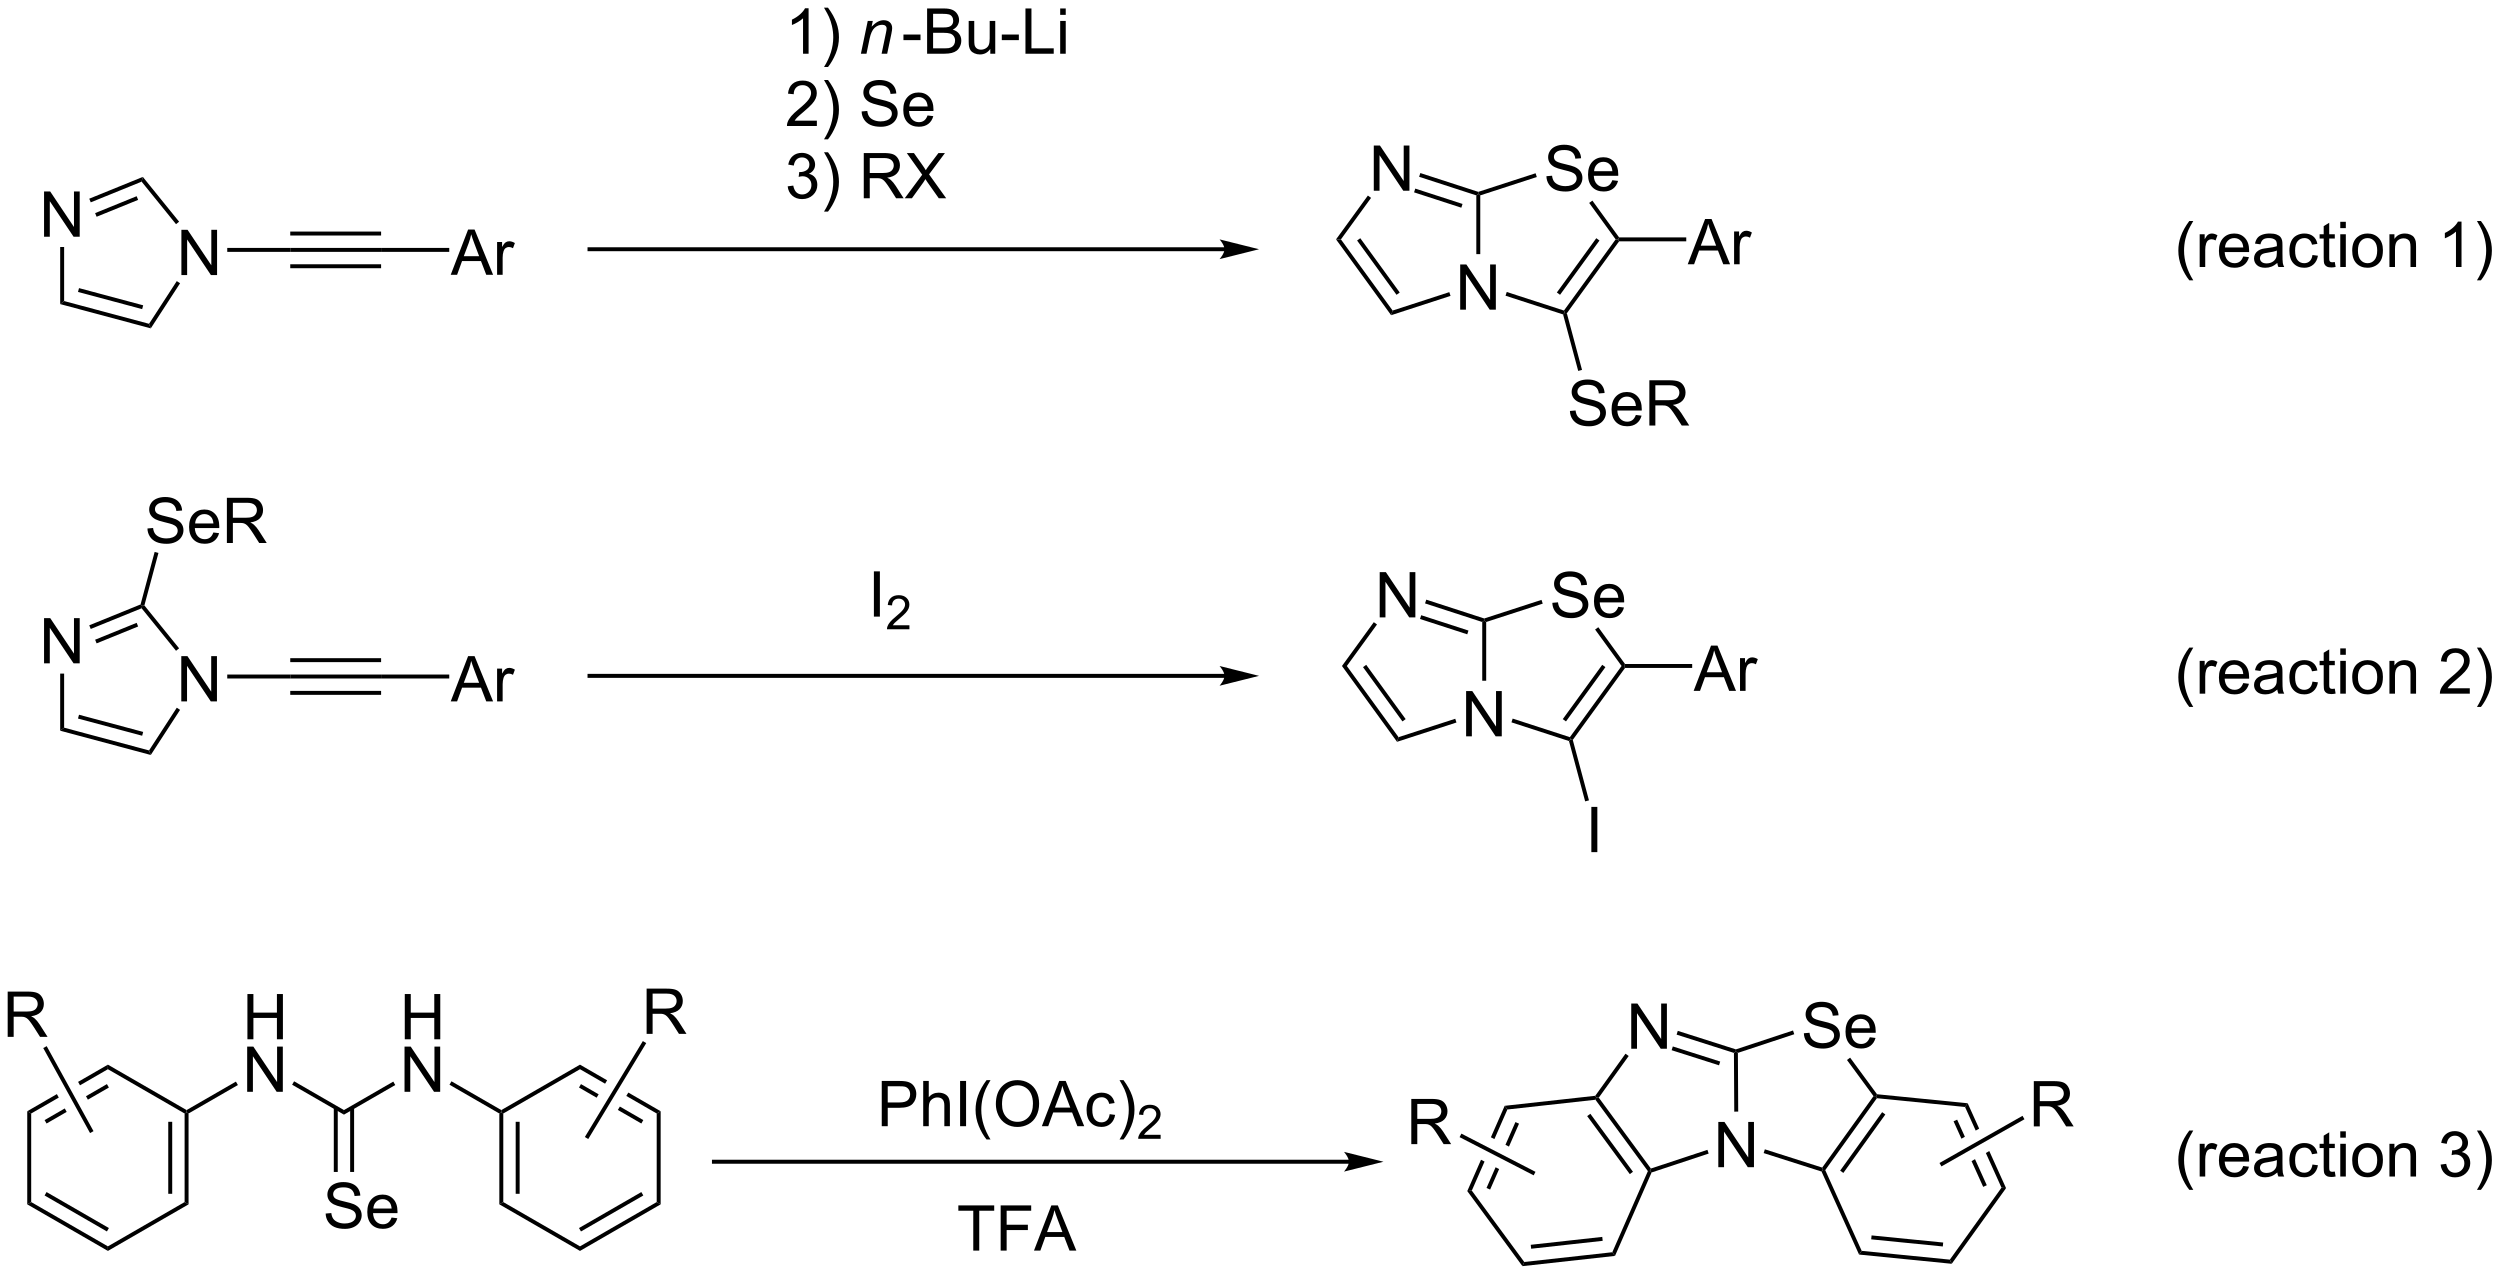 <?xml version="1.0" encoding="UTF-8"?>
<!DOCTYPE svg PUBLIC '-//W3C//DTD SVG 1.0//EN'
          'http://www.w3.org/TR/2001/REC-SVG-20010904/DTD/svg10.dtd'>
<svg stroke-dasharray="none" shape-rendering="auto" xmlns="http://www.w3.org/2000/svg" font-family="'Dialog'" text-rendering="auto" width="868" fill-opacity="1" color-interpolation="auto" color-rendering="auto" preserveAspectRatio="xMidYMid meet" font-size="12px" viewBox="0 0 868 443" fill="black" xmlns:xlink="http://www.w3.org/1999/xlink" stroke="black" image-rendering="auto" stroke-miterlimit="10" stroke-linecap="square" stroke-linejoin="miter" font-style="normal" stroke-width="1" height="443" stroke-dashoffset="0" font-weight="normal" stroke-opacity="1"
><!--Generated by the Batik Graphics2D SVG Generator--><defs id="genericDefs"
  /><g
  ><defs id="defs1"
    ><clipPath clipPathUnits="userSpaceOnUse" id="clipPath1"
      ><path d="M1.294 2.059 L326.729 2.059 L326.729 167.907 L1.294 167.907 L1.294 2.059 Z"
      /></clipPath
      ><clipPath clipPathUnits="userSpaceOnUse" id="clipPath2"
      ><path d="M4.508 44.202 L4.508 205.439 L320.894 205.439 L320.894 44.202 Z"
      /></clipPath
    ></defs
    ><g transform="scale(2.667,2.667) translate(-1.294,-2.059) matrix(1.029,0,0,1.029,-3.343,-43.407)"
    ><path d="M27.456 78.982 L27.456 73.255 L28.235 73.255 L31.242 77.75 L31.242 73.255 L31.969 73.255 L31.969 78.982 L31.19 78.982 L28.182 74.482 L28.182 78.982 L27.456 78.982 Z" stroke="none" clip-path="url(#clipPath2)"
    /></g
    ><g transform="matrix(2.743,0,0,2.743,-12.365,-121.244)"
    ><path d="M10.084 74.166 L10.084 68.439 L10.863 68.439 L13.871 72.934 L13.871 68.439 L14.597 68.439 L14.597 74.166 L13.819 74.166 L10.811 69.666 L10.811 74.166 L10.084 74.166 Z" stroke="none" clip-path="url(#clipPath2)"
    /></g
    ><g transform="matrix(2.743,0,0,2.743,-12.365,-121.244)"
    ><path d="M12.125 82.692 L12.625 82.308 L23.372 85.188 L23.594 85.765 ZM14.38 81.153 L22.502 83.329 L22.631 82.846 L14.51 80.67 Z" stroke="none" clip-path="url(#clipPath2)"
    /></g
    ><g transform="matrix(2.743,0,0,2.743,-12.365,-121.244)"
    ><path d="M23.594 85.765 L23.372 85.188 L26.883 79.782 L27.302 80.055 Z" stroke="none" clip-path="url(#clipPath2)"
    /></g
    ><g transform="matrix(2.743,0,0,2.743,-12.365,-121.244)"
    ><path d="M27.178 72.262 L26.789 72.577 L22.432 67.196 L22.587 66.593 Z" stroke="none" clip-path="url(#clipPath2)"
    /></g
    ><g transform="matrix(2.743,0,0,2.743,-12.365,-121.244)"
    ><path d="M22.587 66.593 L22.432 67.196 L15.994 69.814 L15.806 69.351 ZM21.804 69.037 L16.548 71.175 L16.736 71.638 L21.992 69.501 Z" stroke="none" clip-path="url(#clipPath2)"
    /></g
    ><g transform="matrix(2.743,0,0,2.743,-12.365,-121.244)"
    ><path d="M12.125 75.466 L12.625 75.466 L12.625 82.308 L12.125 82.692 Z" stroke="none" clip-path="url(#clipPath2)"
    /></g
    ><g transform="matrix(2.743,0,0,2.743,-12.365,-121.244)"
    ><path d="M33.272 76.082 L33.272 75.582 L41.246 75.582 L41.246 76.082 Z" stroke="none" clip-path="url(#clipPath2)"
    /></g
    ><g transform="matrix(2.743,0,0,2.743,-12.365,-121.244)"
    ><path d="M41.246 76.082 L41.246 75.582 L52.746 75.582 L52.746 76.082 ZM41.246 74.012 L52.746 74.012 L52.746 73.512 L41.246 73.512 ZM41.246 78.152 L52.746 78.152 L52.746 77.652 L41.246 77.652 Z" stroke="none" clip-path="url(#clipPath2)"
    /></g
    ><g transform="matrix(2.743,0,0,2.743,-12.365,-121.244)"
    ><path d="M61.559 78.982 L63.759 73.255 L64.577 73.255 L66.921 78.982 L66.056 78.982 L65.389 77.247 L62.993 77.247 L62.366 78.982 L61.559 78.982 ZM63.212 76.63 L65.155 76.63 L64.556 75.044 Q64.282 74.32 64.15 73.857 Q64.04 74.406 63.842 74.95 L63.212 76.63 ZM67.428 78.982 L67.428 74.833 L68.061 74.833 L68.061 75.461 Q68.303 75.021 68.506 74.88 Q68.712 74.74 68.96 74.74 Q69.314 74.74 69.681 74.966 L69.439 75.617 Q69.181 75.466 68.923 75.466 Q68.694 75.466 68.509 75.604 Q68.327 75.742 68.249 75.99 Q68.131 76.365 68.131 76.81 L68.131 78.982 L67.428 78.982 Z" stroke="none" clip-path="url(#clipPath2)"
    /></g
    ><g transform="matrix(2.743,0,0,2.743,-12.365,-121.244)"
    ><path d="M52.746 76.082 L52.746 75.582 L61.373 75.582 L61.373 76.082 Z" stroke="none" clip-path="url(#clipPath2)"
    /></g
    ><g transform="matrix(2.743,0,0,2.743,-12.365,-121.244)"
    ><path d="M159.5 75.5 L79.125 75.5 L78.875 75.5 L78.875 76 L79.125 76 L159.5 76 L159.75 76 L159.75 75.5 L159.5 75.5 ZM163.875 75.75 L158.875 74.5 C158.875 74.5 159.5 75.203 159.5 75.75 C159.5 76.297 158.875 77 158.875 77 Z" stroke="none" clip-path="url(#clipPath2)"
    /></g
    ><g transform="matrix(2.743,0,0,2.743,-12.365,-121.244)"
    ><path d="M106.857 51 L106.154 51 L106.154 46.518 Q105.898 46.76 105.487 47.003 Q105.076 47.245 104.747 47.367 L104.747 46.688 Q105.336 46.409 105.776 46.016 Q106.219 45.62 106.404 45.25 L106.857 45.25 L106.857 51 ZM109.314 52.685 L108.809 52.685 Q109.978 50.807 109.978 48.93 Q109.978 48.195 109.809 47.471 Q109.676 46.885 109.439 46.346 Q109.285 45.995 108.809 45.175 L109.314 45.175 Q110.048 46.156 110.4 47.143 Q110.699 47.995 110.699 48.925 Q110.699 49.979 110.296 50.966 Q109.892 51.95 109.314 52.685 Z" stroke="none" clip-path="url(#clipPath2)"
    /></g
    ><g transform="matrix(2.743,0,0,2.743,-12.365,-121.244)"
    ><path d="M113.477 51 L114.344 46.852 L114.984 46.852 L114.833 47.573 Q115.25 47.148 115.612 46.953 Q115.977 46.758 116.357 46.758 Q116.859 46.758 117.146 47.031 Q117.435 47.305 117.435 47.76 Q117.435 47.992 117.333 48.487 L116.805 51 L116.099 51 L116.648 48.37 Q116.732 47.987 116.732 47.805 Q116.732 47.596 116.589 47.469 Q116.445 47.339 116.177 47.339 Q115.633 47.339 115.208 47.729 Q114.787 48.12 114.586 49.07 L114.185 51 L113.477 51 Z" stroke="none" clip-path="url(#clipPath2)"
    /></g
    ><g transform="matrix(2.743,0,0,2.743,-12.365,-121.244)"
    ><path d="M118.863 49.281 L118.863 48.573 L121.022 48.573 L121.022 49.281 L118.863 49.281 ZM121.858 51 L121.858 45.273 L124.007 45.273 Q124.663 45.273 125.059 45.448 Q125.457 45.62 125.681 45.982 Q125.905 46.344 125.905 46.737 Q125.905 47.104 125.704 47.43 Q125.507 47.753 125.106 47.953 Q125.624 48.104 125.902 48.471 Q126.184 48.839 126.184 49.339 Q126.184 49.742 126.012 50.089 Q125.843 50.432 125.593 50.62 Q125.343 50.807 124.965 50.904 Q124.59 51 124.043 51 L121.858 51 ZM122.616 47.68 L123.856 47.68 Q124.358 47.68 124.577 47.612 Q124.866 47.526 125.012 47.328 Q125.16 47.128 125.16 46.828 Q125.16 46.542 125.022 46.325 Q124.887 46.109 124.632 46.029 Q124.379 45.948 123.762 45.948 L122.616 45.948 L122.616 47.68 ZM122.616 50.323 L124.043 50.323 Q124.41 50.323 124.559 50.297 Q124.819 50.25 124.993 50.141 Q125.171 50.031 125.283 49.823 Q125.397 49.612 125.397 49.339 Q125.397 49.018 125.233 48.784 Q125.069 48.547 124.777 48.45 Q124.488 48.354 123.941 48.354 L122.616 48.354 L122.616 50.323 ZM129.856 51 L129.856 50.391 Q129.371 51.094 128.538 51.094 Q128.171 51.094 127.853 50.953 Q127.535 50.812 127.379 50.599 Q127.225 50.385 127.163 50.078 Q127.121 49.87 127.121 49.422 L127.121 46.852 L127.824 46.852 L127.824 49.151 Q127.824 49.703 127.866 49.893 Q127.934 50.172 128.147 50.331 Q128.363 50.487 128.678 50.487 Q128.996 50.487 129.272 50.325 Q129.551 50.164 129.665 49.885 Q129.78 49.604 129.78 49.073 L129.78 46.852 L130.483 46.852 L130.483 51 L129.856 51 ZM131.312 49.281 L131.312 48.573 L133.471 48.573 L133.471 49.281 L131.312 49.281 ZM134.307 51 L134.307 45.273 L135.065 45.273 L135.065 50.323 L137.885 50.323 L137.885 51 L134.307 51 ZM138.702 46.081 L138.702 45.273 L139.405 45.273 L139.405 46.081 L138.702 46.081 ZM138.702 51 L138.702 46.852 L139.405 46.852 L139.405 51 L138.702 51 Z" stroke="none" clip-path="url(#clipPath2)"
    /></g
    ><g transform="matrix(2.743,0,0,2.743,-12.365,-121.244)"
    ><path d="M107.904 59.473 L107.904 60.15 L104.117 60.15 Q104.109 59.895 104.201 59.66 Q104.344 59.275 104.662 58.9 Q104.982 58.525 105.583 58.033 Q106.516 57.267 106.844 56.819 Q107.172 56.371 107.172 55.973 Q107.172 55.556 106.872 55.27 Q106.576 54.981 106.094 54.981 Q105.586 54.981 105.281 55.285 Q104.977 55.59 104.974 56.129 L104.25 56.056 Q104.326 55.246 104.81 54.825 Q105.294 54.4 106.109 54.4 Q106.935 54.4 107.414 54.858 Q107.896 55.314 107.896 55.989 Q107.896 56.332 107.755 56.666 Q107.615 56.996 107.287 57.364 Q106.961 57.731 106.203 58.371 Q105.57 58.903 105.391 59.093 Q105.211 59.283 105.094 59.473 L107.904 59.473 ZM109.314 61.835 L108.809 61.835 Q109.978 59.957 109.978 58.08 Q109.978 57.345 109.809 56.621 Q109.676 56.035 109.439 55.496 Q109.285 55.145 108.809 54.325 L109.314 54.325 Q110.048 55.306 110.4 56.293 Q110.699 57.145 110.699 58.075 Q110.699 59.129 110.296 60.116 Q109.892 61.1 109.314 61.835 ZM113.57 58.309 L114.287 58.246 Q114.336 58.676 114.521 58.952 Q114.708 59.228 115.099 59.397 Q115.49 59.567 115.977 59.567 Q116.412 59.567 116.742 59.439 Q117.076 59.309 117.237 59.085 Q117.398 58.861 117.398 58.595 Q117.398 58.325 117.242 58.124 Q117.086 57.923 116.727 57.785 Q116.497 57.697 115.708 57.507 Q114.919 57.317 114.602 57.15 Q114.193 56.934 113.99 56.616 Q113.789 56.298 113.789 55.903 Q113.789 55.47 114.034 55.093 Q114.281 54.715 114.753 54.52 Q115.227 54.325 115.805 54.325 Q116.443 54.325 116.927 54.53 Q117.414 54.736 117.674 55.134 Q117.938 55.533 117.958 56.035 L117.232 56.09 Q117.172 55.548 116.833 55.272 Q116.497 54.994 115.836 54.994 Q115.148 54.994 114.833 55.246 Q114.521 55.496 114.521 55.853 Q114.521 56.16 114.742 56.361 Q114.961 56.559 115.885 56.77 Q116.81 56.978 117.154 57.134 Q117.654 57.364 117.891 57.718 Q118.13 58.072 118.13 58.533 Q118.13 58.989 117.867 59.395 Q117.607 59.798 117.115 60.025 Q116.625 60.249 116.013 60.249 Q115.234 60.249 114.708 60.022 Q114.185 59.793 113.885 59.34 Q113.586 58.884 113.57 58.309 ZM121.914 58.814 L122.641 58.903 Q122.469 59.541 122.003 59.892 Q121.539 60.244 120.818 60.244 Q119.906 60.244 119.372 59.684 Q118.841 59.121 118.841 58.111 Q118.841 57.064 119.38 56.486 Q119.919 55.908 120.779 55.908 Q121.609 55.908 122.135 56.475 Q122.664 57.041 122.664 58.067 Q122.664 58.129 122.662 58.254 L119.568 58.254 Q119.607 58.939 119.953 59.304 Q120.302 59.666 120.82 59.666 Q121.208 59.666 121.482 59.462 Q121.755 59.259 121.914 58.814 ZM119.607 57.676 L121.922 57.676 Q121.875 57.153 121.656 56.892 Q121.32 56.486 120.787 56.486 Q120.302 56.486 119.971 56.812 Q119.641 57.134 119.607 57.676 Z" stroke="none" clip-path="url(#clipPath2)"
    /></g
    ><g transform="matrix(2.743,0,0,2.743,-12.365,-121.244)"
    ><path d="M104.211 67.787 L104.914 67.693 Q105.037 68.292 105.326 68.555 Q105.617 68.818 106.037 68.818 Q106.531 68.818 106.872 68.475 Q107.216 68.131 107.216 67.623 Q107.216 67.138 106.898 66.826 Q106.583 66.511 106.094 66.511 Q105.896 66.511 105.599 66.589 L105.677 65.972 Q105.747 65.98 105.789 65.98 Q106.24 65.98 106.599 65.745 Q106.958 65.511 106.958 65.021 Q106.958 64.636 106.695 64.383 Q106.435 64.128 106.021 64.128 Q105.609 64.128 105.336 64.386 Q105.062 64.644 104.984 65.159 L104.281 65.034 Q104.412 64.326 104.867 63.938 Q105.326 63.55 106.005 63.55 Q106.474 63.55 106.867 63.751 Q107.263 63.951 107.471 64.3 Q107.68 64.646 107.68 65.037 Q107.68 65.409 107.479 65.714 Q107.281 66.019 106.891 66.198 Q107.398 66.316 107.68 66.685 Q107.961 67.053 107.961 67.607 Q107.961 68.357 107.414 68.881 Q106.867 69.402 106.031 69.402 Q105.279 69.402 104.779 68.954 Q104.281 68.503 104.211 67.787 ZM109.314 70.985 L108.809 70.985 Q109.978 69.107 109.978 67.23 Q109.978 66.495 109.809 65.771 Q109.676 65.185 109.439 64.646 Q109.285 64.295 108.809 63.474 L109.314 63.474 Q110.048 64.456 110.4 65.443 Q110.699 66.295 110.699 67.225 Q110.699 68.279 110.296 69.266 Q109.892 70.251 109.314 70.985 ZM113.841 69.3 L113.841 63.573 L116.38 63.573 Q117.146 63.573 117.544 63.727 Q117.943 63.881 118.18 64.271 Q118.419 64.662 118.419 65.136 Q118.419 65.745 118.023 66.165 Q117.63 66.581 116.805 66.693 Q117.107 66.839 117.263 66.98 Q117.594 67.284 117.891 67.74 L118.888 69.3 L117.935 69.3 L117.177 68.107 Q116.844 67.592 116.628 67.318 Q116.414 67.045 116.245 66.935 Q116.076 66.826 115.898 66.784 Q115.771 66.756 115.477 66.756 L114.599 66.756 L114.599 69.3 L113.841 69.3 ZM114.599 66.1 L116.227 66.1 Q116.747 66.1 117.039 65.993 Q117.333 65.886 117.484 65.649 Q117.638 65.412 117.638 65.136 Q117.638 64.73 117.341 64.469 Q117.047 64.206 116.412 64.206 L114.599 64.206 L114.599 66.1 ZM119.025 69.3 L121.238 66.316 L119.285 63.573 L120.189 63.573 L121.228 65.042 Q121.551 65.498 121.689 65.745 Q121.879 65.433 122.142 65.092 L123.293 63.573 L124.118 63.573 L122.106 66.271 L124.275 69.3 L123.337 69.3 L121.894 67.256 Q121.775 67.081 121.644 66.873 Q121.454 67.185 121.371 67.303 L119.934 69.3 L119.025 69.3 Z" stroke="none" clip-path="url(#clipPath2)"
    /></g
    ><g transform="matrix(2.743,0,0,2.743,-12.365,-121.244)"
    ><path d="M189.334 83.4 L189.334 77.673 L190.113 77.673 L193.121 82.168 L193.121 77.673 L193.847 77.673 L193.847 83.4 L193.069 83.4 L190.061 78.9 L190.061 83.4 L189.334 83.4 Z" stroke="none" clip-path="url(#clipPath2)"
    /></g
    ><g transform="matrix(2.743,0,0,2.743,-12.365,-121.244)"
    ><path d="M178.397 68.346 L178.397 62.62 L179.176 62.62 L182.184 67.115 L182.184 62.62 L182.91 62.62 L182.91 68.346 L182.131 68.346 L179.124 63.846 L179.124 68.346 L178.397 68.346 Z" stroke="none" clip-path="url(#clipPath2)"
    /></g
    ><g transform="matrix(2.743,0,0,2.743,-12.365,-121.244)"
    ><path d="M191.875 76.366 L191.375 76.366 L191.375 68.932 L191.625 68.75 L191.875 68.932 Z" stroke="none" clip-path="url(#clipPath2)"
    /></g
    ><g transform="matrix(2.743,0,0,2.743,-12.365,-121.244)"
    ><path d="M191.625 68.487 L191.625 68.75 L191.375 68.932 L184.136 66.579 L184.29 66.104 ZM189.632 70.016 L183.65 68.073 L183.496 68.548 L189.478 70.492 Z" stroke="none" clip-path="url(#clipPath2)"
    /></g
    ><g transform="matrix(2.743,0,0,2.743,-12.365,-121.244)"
    ><path d="M177.649 68.954 L178.054 69.247 L174.237 74.5 L173.619 74.5 Z" stroke="none" clip-path="url(#clipPath2)"
    /></g
    ><g transform="matrix(2.743,0,0,2.743,-12.365,-121.244)"
    ><path d="M173.619 74.5 L174.237 74.5 L180.783 83.51 L180.592 84.098 ZM176.285 74.647 L181.276 81.517 L181.681 81.223 L176.689 74.353 Z" stroke="none" clip-path="url(#clipPath2)"
    /></g
    ><g transform="matrix(2.743,0,0,2.743,-12.365,-121.244)"
    ><path d="M180.592 84.098 L180.783 83.51 L187.957 81.179 L188.112 81.654 Z" stroke="none" clip-path="url(#clipPath2)"
    /></g
    ><g transform="matrix(2.743,0,0,2.743,-12.365,-121.244)"
    ><path d="M200.247 66.505 L200.963 66.443 Q201.012 66.872 201.197 67.148 Q201.385 67.424 201.775 67.594 Q202.166 67.763 202.653 67.763 Q203.088 67.763 203.418 67.635 Q203.752 67.505 203.913 67.281 Q204.075 67.057 204.075 66.792 Q204.075 66.521 203.918 66.32 Q203.762 66.12 203.403 65.982 Q203.174 65.893 202.385 65.703 Q201.595 65.513 201.278 65.346 Q200.869 65.13 200.666 64.812 Q200.465 64.495 200.465 64.099 Q200.465 63.667 200.71 63.289 Q200.958 62.911 201.429 62.716 Q201.903 62.521 202.481 62.521 Q203.119 62.521 203.603 62.727 Q204.09 62.932 204.351 63.331 Q204.614 63.729 204.635 64.232 L203.908 64.286 Q203.848 63.745 203.51 63.469 Q203.174 63.19 202.512 63.19 Q201.825 63.19 201.51 63.443 Q201.197 63.693 201.197 64.049 Q201.197 64.357 201.418 64.557 Q201.637 64.755 202.562 64.966 Q203.486 65.174 203.83 65.331 Q204.33 65.56 204.567 65.914 Q204.806 66.268 204.806 66.729 Q204.806 67.185 204.543 67.591 Q204.283 67.995 203.791 68.221 Q203.301 68.445 202.689 68.445 Q201.911 68.445 201.385 68.219 Q200.861 67.99 200.562 67.536 Q200.262 67.081 200.247 66.505 ZM208.59 67.01 L209.317 67.099 Q209.145 67.737 208.679 68.088 Q208.215 68.44 207.494 68.44 Q206.583 68.44 206.049 67.88 Q205.517 67.318 205.517 66.307 Q205.517 65.26 206.056 64.682 Q206.595 64.104 207.455 64.104 Q208.286 64.104 208.812 64.672 Q209.34 65.237 209.34 66.263 Q209.34 66.326 209.338 66.451 L206.244 66.451 Q206.283 67.135 206.629 67.5 Q206.978 67.862 207.497 67.862 Q207.885 67.862 208.158 67.659 Q208.431 67.456 208.59 67.01 ZM206.283 65.872 L208.598 65.872 Q208.551 65.349 208.333 65.088 Q207.997 64.682 207.463 64.682 Q206.978 64.682 206.648 65.008 Q206.317 65.331 206.283 65.872 Z" stroke="none" clip-path="url(#clipPath2)"
    /></g
    ><g transform="matrix(2.743,0,0,2.743,-12.365,-121.244)"
    ><path d="M195.073 81.633 L195.227 81.158 L202.467 83.51 L202.562 83.804 L202.356 83.999 Z" stroke="none" clip-path="url(#clipPath2)"
    /></g
    ><g transform="matrix(2.743,0,0,2.743,-12.365,-121.244)"
    ><path d="M202.834 83.854 L202.562 83.804 L202.467 83.51 L209.013 74.5 L209.322 74.5 L209.449 74.75 ZM201.974 81.517 L206.965 74.647 L206.561 74.353 L201.569 81.223 Z" stroke="none" clip-path="url(#clipPath2)"
    /></g
    ><g transform="matrix(2.743,0,0,2.743,-12.365,-121.244)"
    ><path d="M209.449 74.25 L209.322 74.5 L209.013 74.5 L205.661 69.887 L206.066 69.593 Z" stroke="none" clip-path="url(#clipPath2)"
    /></g
    ><g transform="matrix(2.743,0,0,2.743,-12.365,-121.244)"
    ><path d="M198.876 66.131 L199.031 66.607 L191.875 68.932 L191.625 68.75 L191.625 68.487 Z" stroke="none" clip-path="url(#clipPath2)"
    /></g
    ><g transform="matrix(2.743,0,0,2.743,-12.365,-121.244)"
    ><path d="M203.223 96.221 L203.939 96.158 Q203.989 96.588 204.173 96.864 Q204.361 97.14 204.752 97.309 Q205.142 97.478 205.629 97.478 Q206.064 97.478 206.395 97.351 Q206.728 97.221 206.89 96.997 Q207.051 96.773 207.051 96.507 Q207.051 96.236 206.895 96.036 Q206.739 95.835 206.379 95.697 Q206.15 95.609 205.361 95.419 Q204.572 95.228 204.254 95.062 Q203.845 94.846 203.642 94.528 Q203.442 94.21 203.442 93.814 Q203.442 93.382 203.686 93.004 Q203.934 92.627 204.405 92.432 Q204.879 92.236 205.457 92.236 Q206.095 92.236 206.58 92.442 Q207.067 92.648 207.327 93.046 Q207.59 93.445 207.611 93.947 L206.884 94.002 Q206.825 93.46 206.486 93.184 Q206.15 92.906 205.489 92.906 Q204.801 92.906 204.486 93.158 Q204.173 93.408 204.173 93.765 Q204.173 94.072 204.395 94.273 Q204.614 94.471 205.538 94.682 Q206.463 94.89 206.806 95.046 Q207.306 95.275 207.543 95.629 Q207.783 95.984 207.783 96.445 Q207.783 96.9 207.52 97.307 Q207.259 97.71 206.767 97.937 Q206.278 98.161 205.666 98.161 Q204.887 98.161 204.361 97.934 Q203.838 97.705 203.538 97.252 Q203.239 96.796 203.223 96.221 ZM211.567 96.726 L212.293 96.814 Q212.121 97.452 211.655 97.804 Q211.192 98.156 210.47 98.156 Q209.559 98.156 209.025 97.596 Q208.494 97.033 208.494 96.023 Q208.494 94.976 209.033 94.398 Q209.572 93.82 210.431 93.82 Q211.262 93.82 211.788 94.387 Q212.317 94.952 212.317 95.978 Q212.317 96.041 212.314 96.166 L209.22 96.166 Q209.259 96.851 209.606 97.215 Q209.955 97.577 210.473 97.577 Q210.861 97.577 211.134 97.374 Q211.408 97.171 211.567 96.726 ZM209.259 95.588 L211.575 95.588 Q211.528 95.064 211.309 94.804 Q210.973 94.398 210.439 94.398 Q209.955 94.398 209.624 94.723 Q209.293 95.046 209.259 95.588 ZM213.279 98.062 L213.279 92.335 L215.818 92.335 Q216.584 92.335 216.982 92.489 Q217.381 92.642 217.618 93.033 Q217.857 93.424 217.857 93.898 Q217.857 94.507 217.461 94.926 Q217.068 95.343 216.243 95.455 Q216.545 95.601 216.701 95.742 Q217.032 96.046 217.328 96.502 L218.326 98.062 L217.373 98.062 L216.615 96.869 Q216.282 96.353 216.065 96.08 Q215.852 95.807 215.683 95.697 Q215.513 95.588 215.336 95.546 Q215.209 95.517 214.914 95.517 L214.037 95.517 L214.037 98.062 L213.279 98.062 ZM214.037 94.861 L215.664 94.861 Q216.185 94.861 216.477 94.754 Q216.771 94.648 216.922 94.411 Q217.076 94.174 217.076 93.898 Q217.076 93.492 216.779 93.231 Q216.485 92.968 215.849 92.968 L214.037 92.968 L214.037 94.861 Z" stroke="none" clip-path="url(#clipPath2)"
    /></g
    ><g transform="matrix(2.743,0,0,2.743,-12.365,-121.244)"
    ><path d="M202.356 83.999 L202.562 83.804 L202.834 83.854 L204.755 91.023 L204.272 91.152 Z" stroke="none" clip-path="url(#clipPath2)"
    /></g
    ><g transform="matrix(2.743,0,0,2.743,-12.365,-121.244)"
    ><path d="M218.134 77.65 L220.334 71.923 L221.152 71.923 L223.496 77.65 L222.631 77.65 L221.964 75.916 L219.569 75.916 L218.941 77.65 L218.134 77.65 ZM219.787 75.298 L221.73 75.298 L221.131 73.713 Q220.858 72.989 220.725 72.525 Q220.615 73.075 220.417 73.619 L219.787 75.298 ZM224.004 77.65 L224.004 73.502 L224.636 73.502 L224.636 74.129 Q224.879 73.689 225.082 73.548 Q225.287 73.408 225.535 73.408 Q225.889 73.408 226.256 73.634 L226.014 74.285 Q225.756 74.134 225.498 74.134 Q225.269 74.134 225.084 74.272 Q224.902 74.41 224.824 74.658 Q224.707 75.033 224.707 75.478 L224.707 77.65 L224.004 77.65 Z" stroke="none" clip-path="url(#clipPath2)"
    /></g
    ><g transform="matrix(2.743,0,0,2.743,-12.365,-121.244)"
    ><path d="M209.449 74.75 L209.322 74.5 L209.449 74.25 L217.949 74.25 L217.949 74.75 Z" stroke="none" clip-path="url(#clipPath2)"
    /></g
    ><g transform="matrix(2.743,0,0,2.743,-12.365,-121.244)"
    ><path d="M281.622 79.685 Q281.039 78.951 280.635 77.966 Q280.234 76.979 280.234 75.924 Q280.234 74.995 280.536 74.143 Q280.888 73.156 281.622 72.174 L282.125 72.174 Q281.654 72.987 281.5 73.336 Q281.263 73.875 281.125 74.461 Q280.958 75.19 280.958 75.93 Q280.958 77.807 282.125 79.685 L281.622 79.685 ZM282.935 78 L282.935 73.852 L283.568 73.852 L283.568 74.479 Q283.81 74.039 284.013 73.898 Q284.219 73.758 284.466 73.758 Q284.82 73.758 285.188 73.984 L284.945 74.635 Q284.688 74.484 284.43 74.484 Q284.2 74.484 284.016 74.622 Q283.833 74.76 283.755 75.008 Q283.638 75.383 283.638 75.828 L283.638 78 L282.935 78 ZM288.445 76.664 L289.172 76.753 Q289 77.391 288.534 77.742 Q288.07 78.094 287.349 78.094 Q286.438 78.094 285.904 77.534 Q285.372 76.971 285.372 75.961 Q285.372 74.914 285.911 74.336 Q286.45 73.758 287.31 73.758 Q288.141 73.758 288.667 74.326 Q289.195 74.891 289.195 75.917 Q289.195 75.979 289.193 76.104 L286.099 76.104 Q286.138 76.789 286.484 77.154 Q286.833 77.516 287.352 77.516 Q287.74 77.516 288.013 77.312 Q288.286 77.109 288.445 76.664 ZM286.138 75.526 L288.453 75.526 Q288.406 75.003 288.188 74.742 Q287.852 74.336 287.318 74.336 Q286.833 74.336 286.503 74.662 Q286.172 74.984 286.138 75.526 ZM292.762 77.487 Q292.371 77.82 292.009 77.958 Q291.65 78.094 291.236 78.094 Q290.551 78.094 290.184 77.76 Q289.816 77.424 289.816 76.906 Q289.816 76.602 289.954 76.349 Q290.095 76.096 290.319 75.945 Q290.543 75.792 290.824 75.713 Q291.033 75.659 291.449 75.609 Q292.301 75.508 292.704 75.367 Q292.707 75.221 292.707 75.182 Q292.707 74.753 292.509 74.578 Q292.238 74.338 291.707 74.338 Q291.212 74.338 290.975 74.513 Q290.738 74.688 290.626 75.128 L289.939 75.034 Q290.033 74.594 290.246 74.323 Q290.462 74.049 290.868 73.904 Q291.275 73.758 291.809 73.758 Q292.34 73.758 292.671 73.883 Q293.004 74.008 293.16 74.198 Q293.316 74.385 293.379 74.674 Q293.415 74.854 293.415 75.323 L293.415 76.26 Q293.415 77.242 293.46 77.503 Q293.504 77.76 293.637 78 L292.902 78 Q292.793 77.781 292.762 77.487 ZM292.704 75.917 Q292.322 76.073 291.556 76.182 Q291.121 76.245 290.941 76.323 Q290.762 76.401 290.663 76.552 Q290.566 76.703 290.566 76.885 Q290.566 77.167 290.78 77.354 Q290.993 77.542 291.402 77.542 Q291.809 77.542 292.124 77.365 Q292.441 77.188 292.59 76.878 Q292.704 76.641 292.704 76.174 L292.704 75.917 ZM297.211 76.479 L297.904 76.57 Q297.789 77.284 297.323 77.69 Q296.857 78.094 296.177 78.094 Q295.325 78.094 294.807 77.537 Q294.289 76.979 294.289 75.94 Q294.289 75.268 294.51 74.766 Q294.734 74.26 295.19 74.01 Q295.646 73.758 296.18 73.758 Q296.857 73.758 297.286 74.099 Q297.716 74.44 297.836 75.07 L297.154 75.174 Q297.055 74.758 296.807 74.547 Q296.56 74.336 296.208 74.336 Q295.677 74.336 295.344 74.716 Q295.013 75.096 295.013 75.922 Q295.013 76.758 295.333 77.138 Q295.654 77.516 296.169 77.516 Q296.583 77.516 296.859 77.263 Q297.138 77.008 297.211 76.479 ZM300.039 77.37 L300.141 77.992 Q299.844 78.055 299.609 78.055 Q299.227 78.055 299.016 77.935 Q298.805 77.812 298.719 77.615 Q298.633 77.417 298.633 76.784 L298.633 74.398 L298.117 74.398 L298.117 73.852 L298.633 73.852 L298.633 72.823 L299.333 72.401 L299.333 73.852 L300.039 73.852 L300.039 74.398 L299.333 74.398 L299.333 76.823 Q299.333 77.125 299.37 77.211 Q299.406 77.297 299.49 77.349 Q299.575 77.398 299.732 77.398 Q299.849 77.398 300.039 77.37 ZM300.731 73.081 L300.731 72.273 L301.434 72.273 L301.434 73.081 L300.731 73.081 ZM300.731 78 L300.731 73.852 L301.434 73.852 L301.434 78 L300.731 78 ZM302.242 75.924 Q302.242 74.773 302.883 74.219 Q303.419 73.758 304.188 73.758 Q305.044 73.758 305.586 74.318 Q306.13 74.878 306.13 75.867 Q306.13 76.667 305.888 77.128 Q305.648 77.586 305.19 77.841 Q304.732 78.094 304.188 78.094 Q303.318 78.094 302.779 77.537 Q302.242 76.977 302.242 75.924 ZM302.966 75.924 Q302.966 76.721 303.312 77.12 Q303.661 77.516 304.188 77.516 Q304.711 77.516 305.057 77.117 Q305.406 76.719 305.406 75.901 Q305.406 75.133 305.057 74.737 Q304.708 74.338 304.188 74.338 Q303.661 74.338 303.312 74.734 Q302.966 75.128 302.966 75.924 ZM306.954 78 L306.954 73.852 L307.587 73.852 L307.587 74.44 Q308.043 73.758 308.908 73.758 Q309.283 73.758 309.595 73.893 Q309.91 74.026 310.066 74.245 Q310.223 74.463 310.285 74.766 Q310.324 74.961 310.324 75.448 L310.324 78 L309.621 78 L309.621 75.477 Q309.621 75.047 309.538 74.833 Q309.457 74.62 309.249 74.495 Q309.04 74.367 308.759 74.367 Q308.309 74.367 307.983 74.654 Q307.658 74.938 307.658 75.734 L307.658 78 L306.954 78 ZM316.079 78 L315.376 78 L315.376 73.518 Q315.121 73.76 314.71 74.003 Q314.298 74.245 313.97 74.367 L313.97 73.688 Q314.559 73.409 314.999 73.016 Q315.441 72.62 315.626 72.25 L316.079 72.25 L316.079 78 ZM318.536 79.685 L318.031 79.685 Q319.2 77.807 319.2 75.93 Q319.2 75.195 319.031 74.471 Q318.898 73.885 318.661 73.346 Q318.508 72.995 318.031 72.174 L318.536 72.174 Q319.271 73.156 319.622 74.143 Q319.922 74.995 319.922 75.924 Q319.922 76.979 319.518 77.966 Q319.115 78.951 318.536 79.685 Z" stroke="none" clip-path="url(#clipPath2)"
    /></g
    ><g transform="matrix(2.743,0,0,2.743,-12.365,-121.244)"
    ><path d="M27.456 132.982 L27.456 127.255 L28.235 127.255 L31.242 131.75 L31.242 127.255 L31.969 127.255 L31.969 132.982 L31.19 132.982 L28.182 128.482 L28.182 132.982 L27.456 132.982 Z" stroke="none" clip-path="url(#clipPath2)"
    /></g
    ><g transform="matrix(2.743,0,0,2.743,-12.365,-121.244)"
    ><path d="M10.084 128.166 L10.084 122.439 L10.863 122.439 L13.871 126.934 L13.871 122.439 L14.597 122.439 L14.597 128.166 L13.819 128.166 L10.811 123.666 L10.811 128.166 L10.084 128.166 Z" stroke="none" clip-path="url(#clipPath2)"
    /></g
    ><g transform="matrix(2.743,0,0,2.743,-12.365,-121.244)"
    ><path d="M12.125 136.692 L12.625 136.308 L23.372 139.188 L23.594 139.765 ZM14.38 135.153 L22.502 137.329 L22.631 136.846 L14.51 134.67 Z" stroke="none" clip-path="url(#clipPath2)"
    /></g
    ><g transform="matrix(2.743,0,0,2.743,-12.365,-121.244)"
    ><path d="M23.594 139.765 L23.372 139.188 L26.883 133.782 L27.302 134.054 Z" stroke="none" clip-path="url(#clipPath2)"
    /></g
    ><g transform="matrix(2.743,0,0,2.743,-12.365,-121.244)"
    ><path d="M27.178 126.262 L26.789 126.577 L22.432 121.196 L22.509 120.894 L22.784 120.836 Z" stroke="none" clip-path="url(#clipPath2)"
    /></g
    ><g transform="matrix(2.743,0,0,2.743,-12.365,-121.244)"
    ><path d="M22.3 120.71 L22.509 120.894 L22.432 121.196 L15.994 123.814 L15.806 123.351 ZM21.804 123.037 L16.548 125.175 L16.736 125.638 L21.992 123.501 Z" stroke="none" clip-path="url(#clipPath2)"
    /></g
    ><g transform="matrix(2.743,0,0,2.743,-12.365,-121.244)"
    ><path d="M12.125 129.466 L12.625 129.466 L12.625 136.308 L12.125 136.692 Z" stroke="none" clip-path="url(#clipPath2)"
    /></g
    ><g transform="matrix(2.743,0,0,2.743,-12.365,-121.244)"
    ><path d="M33.272 130.082 L33.272 129.582 L41.246 129.582 L41.246 130.082 Z" stroke="none" clip-path="url(#clipPath2)"
    /></g
    ><g transform="matrix(2.743,0,0,2.743,-12.365,-121.244)"
    ><path d="M41.246 130.082 L41.246 129.582 L52.746 129.582 L52.746 130.082 ZM41.246 128.012 L52.746 128.012 L52.746 127.512 L41.246 127.512 ZM41.246 132.152 L52.746 132.152 L52.746 131.652 L41.246 131.652 Z" stroke="none" clip-path="url(#clipPath2)"
    /></g
    ><g transform="matrix(2.743,0,0,2.743,-12.365,-121.244)"
    ><path d="M61.559 132.982 L63.759 127.255 L64.577 127.255 L66.921 132.982 L66.056 132.982 L65.389 131.247 L62.993 131.247 L62.366 132.982 L61.559 132.982 ZM63.212 130.63 L65.155 130.63 L64.556 129.044 Q64.282 128.32 64.15 127.857 Q64.04 128.406 63.842 128.951 L63.212 130.63 ZM67.428 132.982 L67.428 128.833 L68.061 128.833 L68.061 129.461 Q68.303 129.021 68.506 128.88 Q68.712 128.739 68.96 128.739 Q69.314 128.739 69.681 128.966 L69.439 129.617 Q69.181 129.466 68.923 129.466 Q68.694 129.466 68.509 129.604 Q68.327 129.742 68.249 129.989 Q68.131 130.364 68.131 130.81 L68.131 132.982 L67.428 132.982 Z" stroke="none" clip-path="url(#clipPath2)"
    /></g
    ><g transform="matrix(2.743,0,0,2.743,-12.365,-121.244)"
    ><path d="M52.746 130.082 L52.746 129.582 L61.373 129.582 L61.373 130.082 Z" stroke="none" clip-path="url(#clipPath2)"
    /></g
    ><g transform="matrix(2.743,0,0,2.743,-12.365,-121.244)"
    ><path d="M23.17 111.095 L23.886 111.033 Q23.936 111.462 24.121 111.739 Q24.308 112.014 24.699 112.184 Q25.089 112.353 25.576 112.353 Q26.011 112.353 26.342 112.225 Q26.675 112.095 26.837 111.871 Q26.998 111.647 26.998 111.382 Q26.998 111.111 26.842 110.91 Q26.686 110.71 26.326 110.572 Q26.097 110.483 25.308 110.293 Q24.519 110.103 24.201 109.936 Q23.793 109.72 23.589 109.403 Q23.389 109.085 23.389 108.689 Q23.389 108.257 23.634 107.879 Q23.881 107.501 24.352 107.306 Q24.826 107.111 25.404 107.111 Q26.043 107.111 26.527 107.317 Q27.014 107.522 27.274 107.921 Q27.537 108.319 27.558 108.822 L26.831 108.876 Q26.772 108.335 26.433 108.059 Q26.097 107.78 25.436 107.78 Q24.748 107.78 24.433 108.033 Q24.121 108.283 24.121 108.639 Q24.121 108.947 24.342 109.147 Q24.561 109.345 25.485 109.556 Q26.41 109.764 26.753 109.921 Q27.253 110.15 27.49 110.504 Q27.73 110.858 27.73 111.319 Q27.73 111.775 27.467 112.181 Q27.206 112.585 26.714 112.811 Q26.225 113.035 25.613 113.035 Q24.834 113.035 24.308 112.809 Q23.785 112.58 23.485 112.126 Q23.186 111.671 23.17 111.095 ZM31.514 111.6 L32.24 111.689 Q32.069 112.327 31.602 112.679 Q31.139 113.03 30.418 113.03 Q29.506 113.03 28.972 112.47 Q28.441 111.908 28.441 110.897 Q28.441 109.85 28.98 109.272 Q29.519 108.694 30.378 108.694 Q31.209 108.694 31.735 109.262 Q32.264 109.827 32.264 110.853 Q32.264 110.916 32.261 111.041 L29.168 111.041 Q29.206 111.725 29.553 112.09 Q29.902 112.452 30.42 112.452 Q30.808 112.452 31.081 112.249 Q31.355 112.046 31.514 111.6 ZM29.206 110.462 L31.522 110.462 Q31.475 109.939 31.256 109.679 Q30.92 109.272 30.386 109.272 Q29.902 109.272 29.571 109.598 Q29.24 109.921 29.206 110.462 ZM33.226 112.936 L33.226 107.21 L35.765 107.21 Q36.531 107.21 36.929 107.364 Q37.328 107.517 37.565 107.908 Q37.804 108.298 37.804 108.772 Q37.804 109.382 37.408 109.801 Q37.015 110.218 36.19 110.33 Q36.492 110.475 36.648 110.616 Q36.979 110.921 37.276 111.376 L38.273 112.936 L37.32 112.936 L36.562 111.744 Q36.229 111.228 36.013 110.955 Q35.799 110.681 35.63 110.572 Q35.46 110.462 35.283 110.421 Q35.156 110.392 34.861 110.392 L33.984 110.392 L33.984 112.936 L33.226 112.936 ZM33.984 109.736 L35.611 109.736 Q36.132 109.736 36.424 109.629 Q36.718 109.522 36.869 109.285 Q37.023 109.048 37.023 108.772 Q37.023 108.366 36.726 108.106 Q36.432 107.843 35.796 107.843 L33.984 107.843 L33.984 109.736 Z" stroke="none" clip-path="url(#clipPath2)"
    /></g
    ><g transform="matrix(2.743,0,0,2.743,-12.365,-121.244)"
    ><path d="M22.784 120.836 L22.509 120.894 L22.3 120.71 L24.082 114.061 L24.565 114.19 Z" stroke="none" clip-path="url(#clipPath2)"
    /></g
    ><g transform="matrix(2.743,0,0,2.743,-12.365,-121.244)"
    ><path d="M159.5 129.5 L79.125 129.5 L78.875 129.5 L78.875 130 L79.125 130 L159.5 130 L159.75 130 L159.75 129.5 L159.5 129.5 ZM163.875 129.75 L158.875 128.5 C158.875 128.5 159.5 129.203 159.5 129.75 C159.5 130.297 158.875 131 158.875 131 Z" stroke="none" clip-path="url(#clipPath2)"
    /></g
    ><g transform="matrix(2.743,0,0,2.743,-12.365,-121.244)"
    ><path d="M190.084 137.4 L190.084 131.673 L190.863 131.673 L193.871 136.168 L193.871 131.673 L194.597 131.673 L194.597 137.4 L193.819 137.4 L190.811 132.9 L190.811 137.4 L190.084 137.4 Z" stroke="none" clip-path="url(#clipPath2)"
    /></g
    ><g transform="matrix(2.743,0,0,2.743,-12.365,-121.244)"
    ><path d="M179.147 122.346 L179.147 116.62 L179.926 116.62 L182.934 121.115 L182.934 116.62 L183.66 116.62 L183.66 122.346 L182.881 122.346 L179.874 117.846 L179.874 122.346 L179.147 122.346 Z" stroke="none" clip-path="url(#clipPath2)"
    /></g
    ><g transform="matrix(2.743,0,0,2.743,-12.365,-121.244)"
    ><path d="M192.625 130.366 L192.125 130.366 L192.125 122.932 L192.375 122.75 L192.625 122.932 Z" stroke="none" clip-path="url(#clipPath2)"
    /></g
    ><g transform="matrix(2.743,0,0,2.743,-12.365,-121.244)"
    ><path d="M192.375 122.487 L192.375 122.75 L192.125 122.932 L184.886 120.579 L185.04 120.104 ZM190.382 124.016 L184.4 122.073 L184.246 122.548 L190.228 124.492 Z" stroke="none" clip-path="url(#clipPath2)"
    /></g
    ><g transform="matrix(2.743,0,0,2.743,-12.365,-121.244)"
    ><path d="M178.399 122.954 L178.804 123.247 L174.987 128.5 L174.369 128.5 Z" stroke="none" clip-path="url(#clipPath2)"
    /></g
    ><g transform="matrix(2.743,0,0,2.743,-12.365,-121.244)"
    ><path d="M174.369 128.5 L174.987 128.5 L181.533 137.51 L181.342 138.098 ZM177.035 128.647 L182.026 135.517 L182.431 135.223 L177.439 128.353 Z" stroke="none" clip-path="url(#clipPath2)"
    /></g
    ><g transform="matrix(2.743,0,0,2.743,-12.365,-121.244)"
    ><path d="M181.342 138.098 L181.533 137.51 L188.707 135.179 L188.862 135.654 Z" stroke="none" clip-path="url(#clipPath2)"
    /></g
    ><g transform="matrix(2.743,0,0,2.743,-12.365,-121.244)"
    ><path d="M200.997 120.505 L201.713 120.443 Q201.762 120.872 201.947 121.148 Q202.135 121.424 202.525 121.594 Q202.916 121.763 203.403 121.763 Q203.838 121.763 204.168 121.635 Q204.502 121.505 204.663 121.281 Q204.825 121.057 204.825 120.792 Q204.825 120.521 204.668 120.32 Q204.512 120.12 204.153 119.982 Q203.924 119.893 203.135 119.703 Q202.345 119.513 202.028 119.346 Q201.619 119.13 201.416 118.812 Q201.215 118.495 201.215 118.099 Q201.215 117.667 201.46 117.289 Q201.708 116.911 202.179 116.716 Q202.653 116.521 203.231 116.521 Q203.869 116.521 204.353 116.727 Q204.84 116.932 205.101 117.331 Q205.364 117.729 205.385 118.232 L204.658 118.286 Q204.598 117.745 204.26 117.469 Q203.924 117.19 203.262 117.19 Q202.575 117.19 202.26 117.443 Q201.947 117.693 201.947 118.049 Q201.947 118.357 202.168 118.557 Q202.387 118.755 203.312 118.966 Q204.236 119.174 204.58 119.331 Q205.08 119.56 205.317 119.914 Q205.556 120.268 205.556 120.729 Q205.556 121.185 205.293 121.591 Q205.033 121.995 204.541 122.221 Q204.051 122.445 203.439 122.445 Q202.661 122.445 202.135 122.219 Q201.611 121.99 201.312 121.536 Q201.012 121.081 200.997 120.505 ZM209.34 121.01 L210.067 121.099 Q209.895 121.737 209.429 122.088 Q208.965 122.44 208.244 122.44 Q207.333 122.44 206.799 121.88 Q206.267 121.318 206.267 120.307 Q206.267 119.26 206.806 118.682 Q207.345 118.104 208.205 118.104 Q209.036 118.104 209.562 118.672 Q210.09 119.237 210.09 120.263 Q210.09 120.326 210.088 120.451 L206.994 120.451 Q207.033 121.135 207.379 121.5 Q207.728 121.862 208.247 121.862 Q208.635 121.862 208.908 121.659 Q209.181 121.456 209.34 121.01 ZM207.033 119.872 L209.348 119.872 Q209.301 119.349 209.083 119.088 Q208.747 118.682 208.213 118.682 Q207.728 118.682 207.398 119.008 Q207.067 119.331 207.033 119.872 Z" stroke="none" clip-path="url(#clipPath2)"
    /></g
    ><g transform="matrix(2.743,0,0,2.743,-12.365,-121.244)"
    ><path d="M195.823 135.633 L195.977 135.158 L203.217 137.51 L203.312 137.804 L203.106 138 Z" stroke="none" clip-path="url(#clipPath2)"
    /></g
    ><g transform="matrix(2.743,0,0,2.743,-12.365,-121.244)"
    ><path d="M203.584 137.854 L203.312 137.804 L203.217 137.51 L209.763 128.5 L210.072 128.5 L210.199 128.75 ZM202.724 135.517 L207.715 128.647 L207.311 128.353 L202.319 135.223 Z" stroke="none" clip-path="url(#clipPath2)"
    /></g
    ><g transform="matrix(2.743,0,0,2.743,-12.365,-121.244)"
    ><path d="M210.199 128.25 L210.072 128.5 L209.763 128.5 L206.411 123.887 L206.816 123.593 Z" stroke="none" clip-path="url(#clipPath2)"
    /></g
    ><g transform="matrix(2.743,0,0,2.743,-12.365,-121.244)"
    ><path d="M199.626 120.131 L199.781 120.607 L192.625 122.932 L192.375 122.75 L192.375 122.487 Z" stroke="none" clip-path="url(#clipPath2)"
    /></g
    ><g transform="matrix(2.743,0,0,2.743,-12.365,-121.244)"
    ><path d="M205.936 152.062 L205.936 146.335 L206.694 146.335 L206.694 152.062 L205.936 152.062 Z" stroke="none" clip-path="url(#clipPath2)"
    /></g
    ><g transform="matrix(2.743,0,0,2.743,-12.365,-121.244)"
    ><path d="M203.106 138 L203.312 137.804 L203.584 137.854 L205.635 145.508 L205.152 145.637 Z" stroke="none" clip-path="url(#clipPath2)"
    /></g
    ><g transform="matrix(2.743,0,0,2.743,-12.365,-121.244)"
    ><path d="M218.884 131.65 L221.084 125.923 L221.902 125.923 L224.246 131.65 L223.381 131.65 L222.714 129.916 L220.319 129.916 L219.691 131.65 L218.884 131.65 ZM220.537 129.298 L222.48 129.298 L221.881 127.713 Q221.608 126.989 221.475 126.525 Q221.365 127.075 221.167 127.619 L220.537 129.298 ZM224.754 131.65 L224.754 127.502 L225.386 127.502 L225.386 128.129 Q225.629 127.689 225.832 127.548 Q226.037 127.408 226.285 127.408 Q226.639 127.408 227.006 127.634 L226.764 128.285 Q226.506 128.134 226.248 128.134 Q226.019 128.134 225.834 128.272 Q225.652 128.41 225.574 128.658 Q225.457 129.033 225.457 129.478 L225.457 131.65 L224.754 131.65 Z" stroke="none" clip-path="url(#clipPath2)"
    /></g
    ><g transform="matrix(2.743,0,0,2.743,-12.365,-121.244)"
    ><path d="M210.199 128.75 L210.072 128.5 L210.199 128.25 L218.699 128.25 L218.699 128.75 Z" stroke="none" clip-path="url(#clipPath2)"
    /></g
    ><g transform="matrix(2.743,0,0,2.743,-12.365,-121.244)"
    ><path d="M281.622 133.685 Q281.039 132.951 280.635 131.966 Q280.234 130.979 280.234 129.924 Q280.234 128.995 280.536 128.143 Q280.888 127.156 281.622 126.174 L282.125 126.174 Q281.654 126.987 281.5 127.336 Q281.263 127.875 281.125 128.461 Q280.958 129.19 280.958 129.93 Q280.958 131.807 282.125 133.685 L281.622 133.685 ZM282.935 132 L282.935 127.852 L283.568 127.852 L283.568 128.479 Q283.81 128.039 284.013 127.898 Q284.219 127.758 284.466 127.758 Q284.82 127.758 285.188 127.984 L284.945 128.635 Q284.688 128.484 284.43 128.484 Q284.2 128.484 284.016 128.622 Q283.833 128.76 283.755 129.008 Q283.638 129.383 283.638 129.828 L283.638 132 L282.935 132 ZM288.445 130.664 L289.172 130.753 Q289 131.391 288.534 131.742 Q288.07 132.094 287.349 132.094 Q286.438 132.094 285.904 131.534 Q285.372 130.971 285.372 129.961 Q285.372 128.914 285.911 128.336 Q286.45 127.758 287.31 127.758 Q288.141 127.758 288.667 128.326 Q289.195 128.891 289.195 129.917 Q289.195 129.979 289.193 130.104 L286.099 130.104 Q286.138 130.789 286.484 131.154 Q286.833 131.516 287.352 131.516 Q287.74 131.516 288.013 131.312 Q288.286 131.109 288.445 130.664 ZM286.138 129.526 L288.453 129.526 Q288.406 129.003 288.188 128.742 Q287.852 128.336 287.318 128.336 Q286.833 128.336 286.503 128.661 Q286.172 128.984 286.138 129.526 ZM292.762 131.487 Q292.371 131.82 292.009 131.958 Q291.65 132.094 291.236 132.094 Q290.551 132.094 290.184 131.76 Q289.816 131.424 289.816 130.906 Q289.816 130.602 289.954 130.349 Q290.095 130.096 290.319 129.945 Q290.543 129.792 290.824 129.714 Q291.033 129.659 291.449 129.609 Q292.301 129.508 292.704 129.367 Q292.707 129.221 292.707 129.182 Q292.707 128.753 292.509 128.578 Q292.238 128.339 291.707 128.339 Q291.212 128.339 290.975 128.513 Q290.738 128.688 290.626 129.128 L289.939 129.034 Q290.033 128.594 290.246 128.323 Q290.462 128.049 290.868 127.904 Q291.275 127.758 291.809 127.758 Q292.34 127.758 292.671 127.883 Q293.004 128.008 293.16 128.198 Q293.316 128.385 293.379 128.674 Q293.415 128.854 293.415 129.323 L293.415 130.26 Q293.415 131.242 293.46 131.503 Q293.504 131.76 293.637 132 L292.902 132 Q292.793 131.781 292.762 131.487 ZM292.704 129.917 Q292.322 130.073 291.556 130.182 Q291.121 130.245 290.941 130.323 Q290.762 130.401 290.663 130.552 Q290.566 130.703 290.566 130.885 Q290.566 131.167 290.78 131.354 Q290.993 131.542 291.402 131.542 Q291.809 131.542 292.124 131.365 Q292.441 131.188 292.59 130.878 Q292.704 130.641 292.704 130.174 L292.704 129.917 ZM297.211 130.479 L297.904 130.57 Q297.789 131.284 297.323 131.69 Q296.857 132.094 296.177 132.094 Q295.325 132.094 294.807 131.536 Q294.289 130.979 294.289 129.94 Q294.289 129.268 294.51 128.766 Q294.734 128.26 295.19 128.01 Q295.646 127.758 296.18 127.758 Q296.857 127.758 297.286 128.099 Q297.716 128.44 297.836 129.07 L297.154 129.174 Q297.055 128.758 296.807 128.547 Q296.56 128.336 296.208 128.336 Q295.677 128.336 295.344 128.716 Q295.013 129.096 295.013 129.922 Q295.013 130.758 295.333 131.138 Q295.654 131.516 296.169 131.516 Q296.583 131.516 296.859 131.263 Q297.138 131.008 297.211 130.479 ZM300.039 131.37 L300.141 131.992 Q299.844 132.055 299.609 132.055 Q299.227 132.055 299.016 131.935 Q298.805 131.812 298.719 131.615 Q298.633 131.417 298.633 130.784 L298.633 128.398 L298.117 128.398 L298.117 127.852 L298.633 127.852 L298.633 126.823 L299.333 126.401 L299.333 127.852 L300.039 127.852 L300.039 128.398 L299.333 128.398 L299.333 130.823 Q299.333 131.125 299.37 131.211 Q299.406 131.297 299.49 131.349 Q299.575 131.398 299.732 131.398 Q299.849 131.398 300.039 131.37 ZM300.731 127.081 L300.731 126.273 L301.434 126.273 L301.434 127.081 L300.731 127.081 ZM300.731 132 L300.731 127.852 L301.434 127.852 L301.434 132 L300.731 132 ZM302.242 129.924 Q302.242 128.773 302.883 128.219 Q303.419 127.758 304.188 127.758 Q305.044 127.758 305.586 128.318 Q306.13 128.878 306.13 129.867 Q306.13 130.667 305.888 131.128 Q305.648 131.586 305.19 131.841 Q304.732 132.094 304.188 132.094 Q303.318 132.094 302.779 131.536 Q302.242 130.977 302.242 129.924 ZM302.966 129.924 Q302.966 130.721 303.312 131.12 Q303.661 131.516 304.188 131.516 Q304.711 131.516 305.057 131.117 Q305.406 130.719 305.406 129.901 Q305.406 129.133 305.057 128.737 Q304.708 128.339 304.188 128.339 Q303.661 128.339 303.312 128.734 Q302.966 129.128 302.966 129.924 ZM306.954 132 L306.954 127.852 L307.587 127.852 L307.587 128.44 Q308.043 127.758 308.908 127.758 Q309.283 127.758 309.595 127.893 Q309.91 128.026 310.066 128.245 Q310.223 128.464 310.285 128.766 Q310.324 128.961 310.324 129.448 L310.324 132 L309.621 132 L309.621 129.477 Q309.621 129.047 309.538 128.833 Q309.457 128.62 309.249 128.495 Q309.04 128.367 308.759 128.367 Q308.309 128.367 307.983 128.654 Q307.658 128.938 307.658 129.734 L307.658 132 L306.954 132 ZM317.126 131.323 L317.126 132 L313.34 132 Q313.332 131.745 313.423 131.51 Q313.566 131.125 313.884 130.75 Q314.204 130.375 314.806 129.883 Q315.738 129.117 316.066 128.669 Q316.394 128.221 316.394 127.823 Q316.394 127.406 316.095 127.12 Q315.798 126.831 315.316 126.831 Q314.809 126.831 314.504 127.135 Q314.199 127.44 314.197 127.979 L313.473 127.906 Q313.548 127.096 314.033 126.674 Q314.517 126.25 315.332 126.25 Q316.158 126.25 316.637 126.708 Q317.118 127.164 317.118 127.838 Q317.118 128.182 316.978 128.516 Q316.837 128.846 316.509 129.214 Q316.184 129.581 315.426 130.221 Q314.793 130.753 314.613 130.943 Q314.434 131.133 314.316 131.323 L317.126 131.323 ZM318.536 133.685 L318.031 133.685 Q319.2 131.807 319.2 129.93 Q319.2 129.195 319.031 128.471 Q318.898 127.885 318.661 127.346 Q318.508 126.995 318.031 126.174 L318.536 126.174 Q319.271 127.156 319.622 128.143 Q319.922 128.995 319.922 129.924 Q319.922 130.979 319.518 131.966 Q319.115 132.951 318.536 133.685 Z" stroke="none" clip-path="url(#clipPath2)"
    /></g
    ><g transform="matrix(2.743,0,0,2.743,-12.365,-121.244)"
    ><path d="M115.122 122.25 L115.122 116.523 L115.88 116.523 L115.88 122.25 L115.122 122.25 Z" stroke="none" clip-path="url(#clipPath2)"
    /></g
    ><g transform="matrix(2.743,0,0,2.743,-12.365,-121.244)"
    ><path d="M119.619 123.342 L119.619 123.85 L116.779 123.85 Q116.773 123.659 116.842 123.483 Q116.949 123.194 117.188 122.912 Q117.428 122.631 117.879 122.262 Q118.578 121.688 118.824 121.352 Q119.07 121.016 119.07 120.717 Q119.07 120.405 118.846 120.19 Q118.623 119.973 118.262 119.973 Q117.881 119.973 117.652 120.202 Q117.424 120.43 117.422 120.834 L116.879 120.78 Q116.936 120.172 117.299 119.856 Q117.662 119.537 118.273 119.537 Q118.893 119.537 119.252 119.881 Q119.613 120.223 119.613 120.729 Q119.613 120.987 119.508 121.237 Q119.402 121.485 119.156 121.76 Q118.912 122.035 118.344 122.516 Q117.869 122.915 117.734 123.057 Q117.6 123.2 117.512 123.342 L119.619 123.342 Z" stroke="none" clip-path="url(#clipPath2)"
    /></g
    ><g transform="matrix(2.743,0,0,2.743,-12.365,-121.244)"
    ><path d="M28.375 196.644 L27.875 196.356 L27.875 185.144 L28.125 185 L28.375 185.144 ZM26.305 195.305 L26.305 186.195 L25.805 186.195 L25.805 195.305 Z" stroke="none" clip-path="url(#clipPath2)"
    /></g
    ><g transform="matrix(2.743,0,0,2.743,-12.365,-121.244)"
    ><path d="M28.125 184.711 L28.125 185 L27.875 185.144 L18.166 179.539 L18.166 178.961 Z" stroke="none" clip-path="url(#clipPath2)"
    /></g
    ><g transform="matrix(2.743,0,0,2.743,-12.365,-121.244)"
    ><path d="M18.166 178.961 L14.392 181.14 L14.392 181.14 L14.633 181.578 L14.633 181.578 L18.166 179.539 L18.166 178.961 ZM18.041 181.424 L15.391 182.954 L15.391 182.954 L15.632 183.392 L15.632 183.392 L18.291 181.857 L18.041 181.424 ZM11.707 182.69 L7.956 184.856 L8.456 185.144 L11.948 183.128 L11.948 183.128 L11.707 182.69 ZM12.706 184.504 L10.151 185.979 L10.401 186.412 L12.947 184.942 L12.947 184.942 L12.706 184.504 Z" stroke="none" clip-path="url(#clipPath2)"
    /></g
    ><g transform="matrix(2.743,0,0,2.743,-12.365,-121.244)"
    ><path d="M7.956 184.856 L8.456 185.144 L8.456 196.356 L7.956 196.644 Z" stroke="none" clip-path="url(#clipPath2)"
    /></g
    ><g transform="matrix(2.743,0,0,2.743,-12.365,-121.244)"
    ><path d="M7.956 196.644 L8.456 196.356 L18.166 201.961 L18.166 202.539 ZM10.151 195.521 L18.041 200.076 L18.291 199.643 L10.401 195.088 Z" stroke="none" clip-path="url(#clipPath2)"
    /></g
    ><g transform="matrix(2.743,0,0,2.743,-12.365,-121.244)"
    ><path d="M18.166 202.539 L18.166 201.961 L27.875 196.356 L28.375 196.644 Z" stroke="none" clip-path="url(#clipPath2)"
    /></g
    ><g transform="matrix(2.743,0,0,2.743,-12.365,-121.244)"
    ><path d="M35.825 175.75 L35.825 170.023 L36.583 170.023 L36.583 172.375 L39.559 172.375 L39.559 170.023 L40.317 170.023 L40.317 175.75 L39.559 175.75 L39.559 173.049 L36.583 173.049 L36.583 175.75 L35.825 175.75 Z" stroke="none" clip-path="url(#clipPath2)"
    /></g
    ><g transform="matrix(2.743,0,0,2.743,-12.365,-121.244)"
    ><path d="M35.794 182.4 L35.794 176.673 L36.572 176.673 L39.58 181.168 L39.58 176.673 L40.307 176.673 L40.307 182.4 L39.528 182.4 L36.52 177.9 L36.52 182.4 L35.794 182.4 Z" stroke="none" clip-path="url(#clipPath2)"
    /></g
    ><g transform="matrix(2.743,0,0,2.743,-12.365,-121.244)"
    ><path d="M28.375 185.144 L28.125 185 L28.125 184.711 L34.369 181.107 L34.619 181.54 Z" stroke="none" clip-path="url(#clipPath2)"
    /></g
    ><g transform="matrix(2.743,0,0,2.743,-12.365,-121.244)"
    ><path d="M41.484 181.502 L41.734 181.069 L48.044 184.711 L48.044 185.289 Z" stroke="none" clip-path="url(#clipPath2)"
    /></g
    ><g transform="matrix(2.743,0,0,2.743,-12.365,-121.244)"
    ><path d="M45.728 197.809 L46.444 197.746 Q46.494 198.176 46.678 198.452 Q46.866 198.728 47.257 198.897 Q47.647 199.067 48.134 199.067 Q48.569 199.067 48.9 198.939 Q49.233 198.809 49.395 198.585 Q49.556 198.361 49.556 198.095 Q49.556 197.825 49.4 197.624 Q49.244 197.423 48.884 197.285 Q48.655 197.197 47.866 197.007 Q47.077 196.817 46.759 196.65 Q46.35 196.434 46.147 196.116 Q45.947 195.798 45.947 195.403 Q45.947 194.97 46.191 194.593 Q46.439 194.215 46.91 194.02 Q47.384 193.825 47.962 193.825 Q48.6 193.825 49.085 194.03 Q49.572 194.236 49.832 194.634 Q50.095 195.033 50.116 195.535 L49.389 195.59 Q49.33 195.048 48.991 194.772 Q48.655 194.494 47.994 194.494 Q47.306 194.494 46.991 194.746 Q46.678 194.996 46.678 195.353 Q46.678 195.66 46.9 195.861 Q47.119 196.059 48.043 196.27 Q48.968 196.478 49.311 196.634 Q49.811 196.863 50.048 197.218 Q50.288 197.572 50.288 198.033 Q50.288 198.488 50.025 198.895 Q49.764 199.298 49.272 199.525 Q48.783 199.749 48.171 199.749 Q47.392 199.749 46.866 199.522 Q46.343 199.293 46.043 198.84 Q45.744 198.384 45.728 197.809 ZM54.072 198.314 L54.798 198.403 Q54.626 199.041 54.16 199.392 Q53.697 199.744 52.975 199.744 Q52.064 199.744 51.53 199.184 Q50.999 198.621 50.999 197.611 Q50.999 196.564 51.538 195.986 Q52.077 195.408 52.936 195.408 Q53.767 195.408 54.293 195.976 Q54.822 196.541 54.822 197.567 Q54.822 197.629 54.819 197.754 L51.725 197.754 Q51.764 198.439 52.111 198.804 Q52.46 199.166 52.978 199.166 Q53.366 199.166 53.639 198.963 Q53.913 198.759 54.072 198.314 ZM51.764 197.176 L54.08 197.176 Q54.033 196.653 53.814 196.392 Q53.478 195.986 52.944 195.986 Q52.46 195.986 52.129 196.311 Q51.798 196.634 51.764 197.176 Z" stroke="none" clip-path="url(#clipPath2)"
    /></g
    ><g transform="matrix(2.743,0,0,2.743,-12.365,-121.244)"
    ><path d="M46.759 184.402 L46.759 192.543 L47.259 192.543 L47.259 184.402 ZM48.829 184.402 L48.829 192.543 L49.329 192.543 L49.329 184.402 Z" stroke="none" clip-path="url(#clipPath2)"
    /></g
    ><g transform="matrix(2.743,0,0,2.743,-12.365,-121.244)"
    ><path d="M55.743 175.75 L55.743 170.023 L56.501 170.023 L56.501 172.375 L59.478 172.375 L59.478 170.023 L60.236 170.023 L60.236 175.75 L59.478 175.75 L59.478 173.049 L56.501 173.049 L56.501 175.75 L55.743 175.75 Z" stroke="none" clip-path="url(#clipPath2)"
    /></g
    ><g transform="matrix(2.743,0,0,2.743,-12.365,-121.244)"
    ><path d="M55.712 182.4 L55.712 176.673 L56.491 176.673 L59.499 181.168 L59.499 176.673 L60.225 176.673 L60.225 182.4 L59.447 182.4 L56.439 177.9 L56.439 182.4 L55.712 182.4 Z" stroke="none" clip-path="url(#clipPath2)"
    /></g
    ><g transform="matrix(2.743,0,0,2.743,-12.365,-121.244)"
    ><path d="M48.044 185.289 L48.044 184.711 L54.287 181.107 L54.537 181.54 Z" stroke="none" clip-path="url(#clipPath2)"
    /></g
    ><g transform="matrix(2.743,0,0,2.743,-12.365,-121.244)"
    ><path d="M61.403 181.502 L61.653 181.069 L67.962 184.711 L67.962 185 L67.712 185.144 Z" stroke="none" clip-path="url(#clipPath2)"
    /></g
    ><g transform="matrix(2.743,0,0,2.743,-12.365,-121.244)"
    ><path d="M67.712 185.144 L67.962 185 L68.212 185.144 L68.212 196.356 L67.712 196.644 ZM69.782 186.195 L69.782 195.305 L70.282 195.305 L70.282 186.195 Z" stroke="none" clip-path="url(#clipPath2)"
    /></g
    ><g transform="matrix(2.743,0,0,2.743,-12.365,-121.244)"
    ><path d="M67.712 196.644 L68.212 196.356 L77.921 201.961 L77.921 202.539 Z" stroke="none" clip-path="url(#clipPath2)"
    /></g
    ><g transform="matrix(2.743,0,0,2.743,-12.365,-121.244)"
    ><path d="M77.921 202.539 L77.921 201.961 L87.631 196.356 L88.131 196.644 ZM78.046 200.076 L85.936 195.521 L85.686 195.088 L77.796 199.643 Z" stroke="none" clip-path="url(#clipPath2)"
    /></g
    ><g transform="matrix(2.743,0,0,2.743,-12.365,-121.244)"
    ><path d="M88.131 196.644 L87.631 196.356 L87.631 185.144 L88.131 184.856 Z" stroke="none" clip-path="url(#clipPath2)"
    /></g
    ><g transform="matrix(2.743,0,0,2.743,-12.365,-121.244)"
    ><path d="M77.921 178.961 L77.921 179.539 L81.097 181.372 L81.097 181.372 L81.356 180.944 L81.356 180.944 L77.921 178.961 ZM78.046 181.424 L77.796 181.857 L80.026 183.144 L80.284 182.716 L80.284 182.716 L78.046 181.424 ZM84.041 182.494 L83.782 182.922 L87.631 185.144 L88.131 184.856 L84.041 182.494 ZM82.97 184.266 L82.711 184.694 L82.711 184.694 L85.686 186.412 L85.936 185.979 L82.97 184.266 Z" stroke="none" clip-path="url(#clipPath2)"
    /></g
    ><g transform="matrix(2.743,0,0,2.743,-12.365,-121.244)"
    ><path d="M77.921 178.961 L77.921 179.539 L68.212 185.144 L67.962 185 L67.962 184.711 Z" stroke="none" clip-path="url(#clipPath2)"
    /></g
    ><g transform="matrix(2.743,0,0,2.743,-12.365,-121.244)"
    ><path d="M175.25 191 L94.875 191 L94.625 191 L94.625 191.5 L94.875 191.5 L175.25 191.5 L175.5 191.5 L175.5 191 L175.25 191 ZM179.625 191.25 L174.625 190 C174.625 190 175.25 190.703 175.25 191.25 C175.25 191.797 174.625 192.5 174.625 192.5 Z" stroke="none" clip-path="url(#clipPath2)"
    /></g
    ><g transform="matrix(2.743,0,0,2.743,-12.365,-121.244)"
    ><path d="M5.48 175.441 L5.48 169.714 L8.019 169.714 Q8.785 169.714 9.183 169.868 Q9.582 170.021 9.819 170.412 Q10.058 170.803 10.058 171.277 Q10.058 171.886 9.662 172.305 Q9.269 172.722 8.444 172.834 Q8.746 172.98 8.902 173.12 Q9.233 173.425 9.53 173.881 L10.527 175.441 L9.574 175.441 L8.816 174.248 Q8.483 173.732 8.267 173.459 Q8.053 173.185 7.884 173.076 Q7.715 172.967 7.537 172.925 Q7.41 172.896 7.116 172.896 L6.238 172.896 L6.238 175.441 L5.48 175.441 ZM6.238 172.24 L7.866 172.24 Q8.386 172.24 8.678 172.133 Q8.972 172.027 9.123 171.79 Q9.277 171.553 9.277 171.277 Q9.277 170.87 8.98 170.61 Q8.686 170.347 8.05 170.347 L6.238 170.347 L6.238 172.24 Z" stroke="none" clip-path="url(#clipPath2)"
    /></g
    ><g transform="matrix(2.743,0,0,2.743,-12.365,-121.244)"
    ><path d="M16.344 187.379 L15.906 187.621 L9.981 176.861 L10.419 176.62 Z" stroke="none" clip-path="url(#clipPath2)"
    /></g
    ><g transform="matrix(2.743,0,0,2.743,-12.365,-121.244)"
    ><path d="M86.355 175.066 L86.355 169.339 L88.894 169.339 Q89.66 169.339 90.058 169.493 Q90.457 169.646 90.694 170.037 Q90.933 170.428 90.933 170.902 Q90.933 171.511 90.537 171.93 Q90.144 172.347 89.319 172.459 Q89.621 172.605 89.777 172.745 Q90.108 173.05 90.405 173.506 L91.402 175.066 L90.449 175.066 L89.691 173.873 Q89.358 173.357 89.142 173.084 Q88.928 172.81 88.759 172.701 Q88.59 172.592 88.412 172.55 Q88.285 172.521 87.991 172.521 L87.113 172.521 L87.113 175.066 L86.355 175.066 ZM87.113 171.865 L88.741 171.865 Q89.261 171.865 89.553 171.758 Q89.847 171.652 89.998 171.415 Q90.152 171.178 90.152 170.902 Q90.152 170.495 89.855 170.235 Q89.561 169.972 88.925 169.972 L87.113 169.972 L87.113 171.865 Z" stroke="none" clip-path="url(#clipPath2)"
    /></g
    ><g transform="matrix(2.743,0,0,2.743,-12.365,-121.244)"
    ><path d="M78.964 188.379 L78.536 188.121 L85.877 175.977 L86.305 176.236 Z" stroke="none" clip-path="url(#clipPath2)"
    /></g
    ><g transform="matrix(2.743,0,0,2.743,-12.365,-121.244)"
    ><path d="M116.117 186.75 L116.117 181.023 L118.279 181.023 Q118.849 181.023 119.148 181.078 Q119.57 181.148 119.854 181.346 Q120.141 181.542 120.315 181.898 Q120.49 182.253 120.49 182.68 Q120.49 183.409 120.023 183.917 Q119.56 184.422 118.344 184.422 L116.875 184.422 L116.875 186.75 L116.117 186.75 ZM116.875 183.745 L118.357 183.745 Q119.091 183.745 119.398 183.471 Q119.708 183.198 119.708 182.703 Q119.708 182.344 119.526 182.089 Q119.344 181.831 119.047 181.75 Q118.857 181.698 118.341 181.698 L116.875 181.698 L116.875 183.745 ZM121.365 186.75 L121.365 181.023 L122.068 181.023 L122.068 183.078 Q122.56 182.508 123.31 182.508 Q123.771 182.508 124.109 182.69 Q124.451 182.87 124.596 183.19 Q124.742 183.51 124.742 184.12 L124.742 186.75 L124.039 186.75 L124.039 184.12 Q124.039 183.594 123.81 183.354 Q123.583 183.112 123.164 183.112 Q122.852 183.112 122.576 183.276 Q122.302 183.438 122.185 183.716 Q122.068 183.992 122.068 184.479 L122.068 186.75 L121.365 186.75 ZM126.033 186.75 L126.033 181.023 L126.79 181.023 L126.79 186.75 L126.033 186.75 ZM129.38 188.435 Q128.797 187.701 128.393 186.716 Q127.992 185.729 127.992 184.674 Q127.992 183.745 128.294 182.893 Q128.646 181.906 129.38 180.924 L129.883 180.924 Q129.411 181.737 129.258 182.086 Q129.021 182.625 128.883 183.211 Q128.716 183.94 128.716 184.68 Q128.716 186.557 129.883 188.435 L129.38 188.435 ZM130.56 183.961 Q130.56 182.534 131.326 181.729 Q132.091 180.922 133.302 180.922 Q134.094 180.922 134.729 181.302 Q135.367 181.68 135.701 182.357 Q136.036 183.034 136.036 183.893 Q136.036 184.766 135.685 185.453 Q135.333 186.141 134.688 186.495 Q134.044 186.849 133.297 186.849 Q132.49 186.849 131.852 186.458 Q131.216 186.065 130.888 185.391 Q130.56 184.714 130.56 183.961 ZM131.341 183.971 Q131.341 185.008 131.896 185.604 Q132.453 186.198 133.294 186.198 Q134.148 186.198 134.701 185.596 Q135.255 184.995 135.255 183.891 Q135.255 183.19 135.018 182.669 Q134.781 182.148 134.326 181.862 Q133.872 181.573 133.305 181.573 Q132.5 181.573 131.919 182.128 Q131.341 182.68 131.341 183.971 ZM136.381 186.75 L138.582 181.023 L139.4 181.023 L141.744 186.75 L140.879 186.75 L140.212 185.016 L137.816 185.016 L137.189 186.75 L136.381 186.75 ZM138.035 184.398 L139.978 184.398 L139.379 182.812 Q139.106 182.089 138.973 181.625 Q138.863 182.174 138.665 182.719 L138.035 184.398 ZM144.965 185.229 L145.657 185.32 Q145.543 186.034 145.077 186.44 Q144.611 186.844 143.931 186.844 Q143.079 186.844 142.561 186.286 Q142.043 185.729 142.043 184.69 Q142.043 184.018 142.264 183.516 Q142.488 183.01 142.944 182.76 Q143.4 182.508 143.934 182.508 Q144.611 182.508 145.04 182.849 Q145.47 183.19 145.59 183.82 L144.907 183.924 Q144.809 183.508 144.561 183.297 Q144.314 183.086 143.962 183.086 Q143.431 183.086 143.098 183.466 Q142.767 183.846 142.767 184.672 Q142.767 185.508 143.087 185.888 Q143.407 186.266 143.923 186.266 Q144.337 186.266 144.613 186.013 Q144.892 185.758 144.965 185.229 ZM146.72 188.435 L146.215 188.435 Q147.384 186.557 147.384 184.68 Q147.384 183.945 147.215 183.221 Q147.082 182.635 146.845 182.096 Q146.691 181.745 146.215 180.924 L146.72 180.924 Q147.454 181.906 147.806 182.893 Q148.106 183.745 148.106 184.674 Q148.106 185.729 147.702 186.716 Q147.298 187.701 146.72 188.435 Z" stroke="none" clip-path="url(#clipPath2)"
    /></g
    ><g transform="matrix(2.743,0,0,2.743,-12.365,-121.244)"
    ><path d="M151.416 187.842 L151.416 188.35 L148.576 188.35 Q148.57 188.159 148.639 187.983 Q148.746 187.694 148.984 187.412 Q149.225 187.131 149.676 186.762 Q150.375 186.188 150.621 185.852 Q150.867 185.516 150.867 185.217 Q150.867 184.905 150.643 184.69 Q150.42 184.473 150.059 184.473 Q149.678 184.473 149.449 184.702 Q149.221 184.93 149.219 185.334 L148.676 185.28 Q148.732 184.672 149.096 184.356 Q149.459 184.037 150.07 184.037 Q150.689 184.037 151.049 184.381 Q151.41 184.723 151.41 185.229 Q151.41 185.487 151.305 185.737 Q151.199 185.985 150.953 186.26 Q150.709 186.536 150.141 187.016 Q149.666 187.415 149.531 187.557 Q149.397 187.7 149.309 187.842 L151.416 187.842 Z" stroke="none" clip-path="url(#clipPath2)"
    /></g
    ><g transform="matrix(2.743,0,0,2.743,-12.365,-121.244)"
    ><path d="M213.473 192.111 L213.379 192.406 L213.092 192.438 L206.452 183.404 L206.568 183.139 L206.877 183.138 ZM211.204 192.521 L205.81 185.18 L205.407 185.476 L210.802 192.817 Z" stroke="none" clip-path="url(#clipPath2)"
    /></g
    ><g transform="matrix(2.743,0,0,2.743,-12.365,-121.244)"
    ><path d="M206.43 182.903 L206.568 183.139 L206.452 183.404 L195.309 184.637 L194.967 184.172 Z" stroke="none" clip-path="url(#clipPath2)"
    /></g
    ><g transform="matrix(2.743,0,0,2.743,-12.365,-121.244)"
    ><path d="M194.967 184.172 L193.22 188.155 L193.22 188.155 L193.665 188.384 L193.665 188.384 L195.309 184.637 L194.967 184.172 ZM196.325 186.23 L195.063 189.105 L195.508 189.335 L196.782 186.431 L196.325 186.23 ZM193.815 191.95 L192.665 194.572 L193.123 194.773 L194.261 192.179 L194.261 192.179 L193.815 191.95 ZM191.972 190.999 L190.231 194.967 L190.805 194.904 L192.417 191.229 L192.417 191.229 L191.972 190.999 Z" stroke="none" clip-path="url(#clipPath2)"
    /></g
    ><g transform="matrix(2.743,0,0,2.743,-12.365,-121.244)"
    ><path d="M190.231 194.967 L190.805 194.904 L197.445 203.938 L197.213 204.466 Z" stroke="none" clip-path="url(#clipPath2)"
    /></g
    ><g transform="matrix(2.743,0,0,2.743,-12.365,-121.244)"
    ><path d="M197.213 204.466 L197.445 203.938 L208.588 202.704 L208.93 203.17 ZM198.317 202.262 L207.371 201.26 L207.316 200.763 L198.262 201.764 Z" stroke="none" clip-path="url(#clipPath2)"
    /></g
    ><g transform="matrix(2.743,0,0,2.743,-12.365,-121.244)"
    ><path d="M208.93 203.17 L208.588 202.704 L213.092 192.438 L213.379 192.406 L213.563 192.608 Z" stroke="none" clip-path="url(#clipPath2)"
    /></g
    ><g transform="matrix(2.743,0,0,2.743,-12.365,-121.244)"
    ><path d="M222.006 191.942 L222.006 186.215 L222.784 186.215 L225.792 190.71 L225.792 186.215 L226.519 186.215 L226.519 191.942 L225.74 191.942 L222.732 187.442 L222.732 191.942 L222.006 191.942 Z" stroke="none" clip-path="url(#clipPath2)"
    /></g
    ><g transform="matrix(2.743,0,0,2.743,-12.365,-121.244)"
    ><path d="M210.986 176.949 L210.986 171.222 L211.765 171.222 L214.772 175.717 L214.772 171.222 L215.499 171.222 L215.499 176.949 L214.72 176.949 L211.713 172.449 L211.713 176.949 L210.986 176.949 Z" stroke="none" clip-path="url(#clipPath2)"
    /></g
    ><g transform="matrix(2.743,0,0,2.743,-12.365,-121.244)"
    ><path d="M213.563 192.608 L213.379 192.406 L213.473 192.111 L220.627 189.743 L220.784 190.218 Z" stroke="none" clip-path="url(#clipPath2)"
    /></g
    ><g transform="matrix(2.743,0,0,2.743,-12.365,-121.244)"
    ><path d="M224.525 184.906 L224.025 184.909 L223.984 177.475 L224.233 177.292 L224.484 177.472 Z" stroke="none" clip-path="url(#clipPath2)"
    /></g
    ><g transform="matrix(2.743,0,0,2.743,-12.365,-121.244)"
    ><path d="M224.232 177.029 L224.233 177.292 L223.984 177.475 L216.726 175.161 L216.877 174.684 ZM222.247 178.569 L216.249 176.657 L216.097 177.133 L222.095 179.046 Z" stroke="none" clip-path="url(#clipPath2)"
    /></g
    ><g transform="matrix(2.743,0,0,2.743,-12.365,-121.244)"
    ><path d="M210.256 177.576 L210.662 177.868 L206.877 183.138 L206.568 183.139 L206.43 182.903 Z" stroke="none" clip-path="url(#clipPath2)"
    /></g
    ><g transform="matrix(2.743,0,0,2.743,-12.365,-121.244)"
    ><path d="M232.835 174.987 L233.551 174.925 Q233.601 175.355 233.786 175.631 Q233.973 175.907 234.364 176.076 Q234.754 176.245 235.241 176.245 Q235.676 176.245 236.007 176.118 Q236.34 175.987 236.502 175.763 Q236.663 175.539 236.663 175.274 Q236.663 175.003 236.507 174.803 Q236.351 174.602 235.991 174.464 Q235.762 174.375 234.973 174.185 Q234.184 173.995 233.866 173.828 Q233.457 173.612 233.254 173.295 Q233.054 172.977 233.054 172.581 Q233.054 172.149 233.298 171.771 Q233.546 171.394 234.017 171.198 Q234.491 171.003 235.069 171.003 Q235.707 171.003 236.192 171.209 Q236.679 171.414 236.939 171.813 Q237.202 172.211 237.223 172.714 L236.496 172.769 Q236.436 172.227 236.098 171.951 Q235.762 171.672 235.101 171.672 Q234.413 171.672 234.098 171.925 Q233.786 172.175 233.786 172.532 Q233.786 172.839 234.007 173.039 Q234.226 173.237 235.15 173.448 Q236.075 173.657 236.418 173.813 Q236.918 174.042 237.155 174.396 Q237.395 174.75 237.395 175.211 Q237.395 175.667 237.132 176.073 Q236.871 176.477 236.379 176.703 Q235.89 176.928 235.278 176.928 Q234.499 176.928 233.973 176.701 Q233.45 176.472 233.15 176.019 Q232.851 175.563 232.835 174.987 ZM241.179 175.493 L241.905 175.581 Q241.733 176.219 241.267 176.571 Q240.804 176.922 240.082 176.922 Q239.171 176.922 238.637 176.362 Q238.106 175.8 238.106 174.789 Q238.106 173.743 238.645 173.164 Q239.184 172.586 240.043 172.586 Q240.874 172.586 241.4 173.154 Q241.929 173.719 241.929 174.745 Q241.929 174.808 241.926 174.933 L238.832 174.933 Q238.871 175.618 239.218 175.982 Q239.567 176.344 240.085 176.344 Q240.473 176.344 240.746 176.141 Q241.02 175.938 241.179 175.493 ZM238.871 174.355 L241.186 174.355 Q241.14 173.831 240.921 173.571 Q240.585 173.164 240.051 173.164 Q239.567 173.164 239.236 173.49 Q238.905 173.813 238.871 174.355 Z" stroke="none" clip-path="url(#clipPath2)"
    /></g
    ><g transform="matrix(2.743,0,0,2.743,-12.365,-121.244)"
    ><path d="M227.745 190.154 L227.897 189.678 L235.156 191.992 L235.253 192.286 L235.071 192.49 Z" stroke="none" clip-path="url(#clipPath2)"
    /></g
    ><g transform="matrix(2.743,0,0,2.743,-12.365,-121.244)"
    ><path d="M235.54 192.314 L235.253 192.286 L235.156 191.992 L241.652 182.947 L241.961 182.945 L242.08 183.208 ZM237.834 192.668 L243.148 185.269 L242.742 184.977 L237.428 192.376 Z" stroke="none" clip-path="url(#clipPath2)"
    /></g
    ><g transform="matrix(2.743,0,0,2.743,-12.365,-121.244)"
    ><path d="M242.097 182.707 L241.961 182.945 L241.652 182.947 L238.289 178.37 L238.691 178.074 Z" stroke="none" clip-path="url(#clipPath2)"
    /></g
    ><g transform="matrix(2.743,0,0,2.743,-12.365,-121.244)"
    ><path d="M231.462 174.636 L231.619 175.111 L224.484 177.472 L224.233 177.292 L224.232 177.029 Z" stroke="none" clip-path="url(#clipPath2)"
    /></g
    ><g transform="matrix(2.743,0,0,2.743,-12.365,-121.244)"
    ><path d="M235.071 192.49 L235.253 192.286 L235.54 192.314 L240.156 202.531 L239.82 203 Z" stroke="none" clip-path="url(#clipPath2)"
    /></g
    ><g transform="matrix(2.743,0,0,2.743,-12.365,-121.244)"
    ><path d="M239.82 203 L240.156 202.531 L251.312 203.642 L251.55 204.168 ZM241.357 201.073 L250.422 201.975 L250.472 201.478 L241.407 200.575 Z" stroke="none" clip-path="url(#clipPath2)"
    /></g
    ><g transform="matrix(2.743,0,0,2.743,-12.365,-121.244)"
    ><path d="M251.55 204.168 L251.312 203.642 L257.852 194.535 L258.427 194.593 Z" stroke="none" clip-path="url(#clipPath2)"
    /></g
    ><g transform="matrix(2.743,0,0,2.743,-12.365,-121.244)"
    ><path d="M253.573 183.85 L253.236 184.319 L254.587 187.308 L254.587 187.308 L255.024 187.06 L255.024 187.06 L253.573 183.85 ZM252.238 185.923 L251.782 186.129 L252.779 188.335 L252.779 188.335 L253.216 188.087 L253.216 188.087 L252.238 185.923 ZM254.498 190.924 L254.061 191.172 L255.533 194.43 L255.989 194.224 L254.498 190.924 ZM256.305 189.897 L255.869 190.145 L255.869 190.145 L257.852 194.535 L258.427 194.593 L256.305 189.897 Z" stroke="none" clip-path="url(#clipPath2)"
    /></g
    ><g transform="matrix(2.743,0,0,2.743,-12.365,-121.244)"
    ><path d="M253.573 183.85 L253.236 184.319 L242.08 183.208 L241.961 182.945 L242.097 182.707 Z" stroke="none" clip-path="url(#clipPath2)"
    /></g
    ><g transform="matrix(2.743,0,0,2.743,-12.365,-121.244)"
    ><path d="M281.622 194.81 Q281.039 194.076 280.635 193.091 Q280.234 192.104 280.234 191.049 Q280.234 190.12 280.536 189.268 Q280.888 188.281 281.622 187.299 L282.125 187.299 Q281.654 188.112 281.5 188.461 Q281.263 189 281.125 189.586 Q280.958 190.315 280.958 191.055 Q280.958 192.932 282.125 194.81 L281.622 194.81 ZM282.935 193.125 L282.935 188.977 L283.568 188.977 L283.568 189.604 Q283.81 189.164 284.013 189.023 Q284.219 188.883 284.466 188.883 Q284.82 188.883 285.188 189.109 L284.945 189.76 Q284.688 189.609 284.43 189.609 Q284.2 189.609 284.016 189.747 Q283.833 189.885 283.755 190.133 Q283.638 190.508 283.638 190.953 L283.638 193.125 L282.935 193.125 ZM288.445 191.789 L289.172 191.878 Q289 192.516 288.534 192.867 Q288.07 193.219 287.349 193.219 Q286.438 193.219 285.904 192.659 Q285.372 192.096 285.372 191.086 Q285.372 190.039 285.911 189.461 Q286.45 188.883 287.31 188.883 Q288.141 188.883 288.667 189.451 Q289.195 190.016 289.195 191.042 Q289.195 191.104 289.193 191.229 L286.099 191.229 Q286.138 191.914 286.484 192.279 Q286.833 192.641 287.352 192.641 Q287.74 192.641 288.013 192.438 Q288.286 192.234 288.445 191.789 ZM286.138 190.651 L288.453 190.651 Q288.406 190.128 288.188 189.867 Q287.852 189.461 287.318 189.461 Q286.833 189.461 286.503 189.786 Q286.172 190.109 286.138 190.651 ZM292.762 192.612 Q292.371 192.945 292.009 193.083 Q291.65 193.219 291.236 193.219 Q290.551 193.219 290.184 192.885 Q289.816 192.549 289.816 192.031 Q289.816 191.727 289.954 191.474 Q290.095 191.221 290.319 191.07 Q290.543 190.917 290.824 190.839 Q291.033 190.784 291.449 190.734 Q292.301 190.633 292.704 190.492 Q292.707 190.346 292.707 190.307 Q292.707 189.878 292.509 189.703 Q292.238 189.464 291.707 189.464 Q291.212 189.464 290.975 189.638 Q290.738 189.812 290.626 190.253 L289.939 190.159 Q290.033 189.719 290.246 189.448 Q290.462 189.174 290.868 189.029 Q291.275 188.883 291.809 188.883 Q292.34 188.883 292.671 189.008 Q293.004 189.133 293.16 189.323 Q293.316 189.51 293.379 189.799 Q293.415 189.979 293.415 190.448 L293.415 191.385 Q293.415 192.367 293.46 192.628 Q293.504 192.885 293.637 193.125 L292.902 193.125 Q292.793 192.906 292.762 192.612 ZM292.704 191.042 Q292.322 191.198 291.556 191.307 Q291.121 191.37 290.941 191.448 Q290.762 191.526 290.663 191.677 Q290.566 191.828 290.566 192.01 Q290.566 192.292 290.78 192.479 Q290.993 192.667 291.402 192.667 Q291.809 192.667 292.124 192.49 Q292.441 192.312 292.59 192.003 Q292.704 191.766 292.704 191.299 L292.704 191.042 ZM297.211 191.604 L297.904 191.695 Q297.789 192.409 297.323 192.815 Q296.857 193.219 296.177 193.219 Q295.325 193.219 294.807 192.661 Q294.289 192.104 294.289 191.065 Q294.289 190.393 294.51 189.891 Q294.734 189.385 295.19 189.135 Q295.646 188.883 296.18 188.883 Q296.857 188.883 297.286 189.224 Q297.716 189.565 297.836 190.195 L297.154 190.299 Q297.055 189.883 296.807 189.672 Q296.56 189.461 296.208 189.461 Q295.677 189.461 295.344 189.841 Q295.013 190.221 295.013 191.047 Q295.013 191.883 295.333 192.263 Q295.654 192.641 296.169 192.641 Q296.583 192.641 296.859 192.388 Q297.138 192.133 297.211 191.604 ZM300.039 192.495 L300.141 193.117 Q299.844 193.18 299.609 193.18 Q299.227 193.18 299.016 193.06 Q298.805 192.938 298.719 192.74 Q298.633 192.542 298.633 191.909 L298.633 189.523 L298.117 189.523 L298.117 188.977 L298.633 188.977 L298.633 187.948 L299.333 187.526 L299.333 188.977 L300.039 188.977 L300.039 189.523 L299.333 189.523 L299.333 191.948 Q299.333 192.25 299.37 192.336 Q299.406 192.422 299.49 192.474 Q299.575 192.523 299.732 192.523 Q299.849 192.523 300.039 192.495 ZM300.731 188.206 L300.731 187.398 L301.434 187.398 L301.434 188.206 L300.731 188.206 ZM300.731 193.125 L300.731 188.977 L301.434 188.977 L301.434 193.125 L300.731 193.125 ZM302.242 191.049 Q302.242 189.898 302.883 189.344 Q303.419 188.883 304.188 188.883 Q305.044 188.883 305.586 189.443 Q306.13 190.003 306.13 190.992 Q306.13 191.792 305.888 192.253 Q305.648 192.711 305.19 192.966 Q304.732 193.219 304.188 193.219 Q303.318 193.219 302.779 192.661 Q302.242 192.102 302.242 191.049 ZM302.966 191.049 Q302.966 191.846 303.312 192.245 Q303.661 192.641 304.188 192.641 Q304.711 192.641 305.057 192.242 Q305.406 191.844 305.406 191.026 Q305.406 190.258 305.057 189.862 Q304.708 189.464 304.188 189.464 Q303.661 189.464 303.312 189.859 Q302.966 190.253 302.966 191.049 ZM306.954 193.125 L306.954 188.977 L307.587 188.977 L307.587 189.565 Q308.043 188.883 308.908 188.883 Q309.283 188.883 309.595 189.018 Q309.91 189.151 310.066 189.37 Q310.223 189.589 310.285 189.891 Q310.324 190.086 310.324 190.573 L310.324 193.125 L309.621 193.125 L309.621 190.602 Q309.621 190.172 309.538 189.958 Q309.457 189.745 309.249 189.62 Q309.04 189.492 308.759 189.492 Q308.309 189.492 307.983 189.779 Q307.658 190.062 307.658 190.859 L307.658 193.125 L306.954 193.125 ZM313.434 191.612 L314.137 191.518 Q314.259 192.117 314.548 192.38 Q314.84 192.643 315.259 192.643 Q315.754 192.643 316.095 192.299 Q316.439 191.956 316.439 191.448 Q316.439 190.964 316.121 190.651 Q315.806 190.336 315.316 190.336 Q315.118 190.336 314.822 190.414 L314.9 189.797 Q314.97 189.805 315.012 189.805 Q315.462 189.805 315.822 189.57 Q316.181 189.336 316.181 188.846 Q316.181 188.461 315.918 188.208 Q315.658 187.953 315.243 187.953 Q314.832 187.953 314.559 188.211 Q314.285 188.469 314.207 188.984 L313.504 188.859 Q313.634 188.151 314.09 187.763 Q314.548 187.375 315.228 187.375 Q315.697 187.375 316.09 187.576 Q316.486 187.776 316.694 188.125 Q316.902 188.471 316.902 188.862 Q316.902 189.234 316.702 189.539 Q316.504 189.844 316.113 190.023 Q316.621 190.141 316.902 190.51 Q317.184 190.878 317.184 191.432 Q317.184 192.182 316.637 192.706 Q316.09 193.227 315.254 193.227 Q314.501 193.227 314.001 192.779 Q313.504 192.328 313.434 191.612 ZM318.536 194.81 L318.031 194.81 Q319.2 192.932 319.2 191.055 Q319.2 190.32 319.031 189.596 Q318.898 189.01 318.661 188.471 Q318.508 188.12 318.031 187.299 L318.536 187.299 Q319.271 188.281 319.622 189.268 Q319.922 190.12 319.922 191.049 Q319.922 192.104 319.518 193.091 Q319.115 194.076 318.536 194.81 Z" stroke="none" clip-path="url(#clipPath2)"
    /></g
    ><g transform="matrix(2.743,0,0,2.743,-12.365,-121.244)"
    ><path d="M183.146 189.025 L183.146 183.298 L185.685 183.298 Q186.451 183.298 186.849 183.452 Q187.248 183.606 187.484 183.996 Q187.724 184.387 187.724 184.861 Q187.724 185.47 187.328 185.89 Q186.935 186.306 186.109 186.418 Q186.411 186.564 186.568 186.705 Q186.899 187.009 187.195 187.465 L188.193 189.025 L187.24 189.025 L186.482 187.832 Q186.149 187.317 185.932 187.043 Q185.719 186.77 185.55 186.66 Q185.38 186.551 185.203 186.509 Q185.076 186.481 184.781 186.481 L183.904 186.481 L183.904 189.025 L183.146 189.025 ZM183.904 185.825 L185.531 185.825 Q186.052 185.825 186.344 185.718 Q186.638 185.611 186.789 185.374 Q186.943 185.137 186.943 184.861 Q186.943 184.455 186.646 184.194 Q186.352 183.931 185.716 183.931 L183.904 183.931 L183.904 185.825 Z" stroke="none" clip-path="url(#clipPath2)"
    /></g
    ><g transform="matrix(2.743,0,0,2.743,-12.365,-121.244)"
    ><path d="M198.865 192.528 L198.635 192.972 L189.256 188.137 L189.486 187.692 Z" stroke="none" clip-path="url(#clipPath2)"
    /></g
    ><g transform="matrix(2.743,0,0,2.743,-12.365,-121.244)"
    ><path d="M261.94 186.775 L261.94 181.048 L264.479 181.048 Q265.244 181.048 265.643 181.202 Q266.041 181.356 266.278 181.746 Q266.518 182.137 266.518 182.611 Q266.518 183.22 266.122 183.64 Q265.729 184.056 264.903 184.168 Q265.205 184.314 265.361 184.455 Q265.692 184.759 265.989 185.215 L266.986 186.775 L266.033 186.775 L265.276 185.582 Q264.942 185.067 264.726 184.793 Q264.512 184.52 264.343 184.41 Q264.174 184.301 263.997 184.259 Q263.869 184.231 263.575 184.231 L262.697 184.231 L262.697 186.775 L261.94 186.775 ZM262.697 183.575 L264.325 183.575 Q264.846 183.575 265.137 183.468 Q265.432 183.361 265.583 183.124 Q265.736 182.887 265.736 182.611 Q265.736 182.205 265.44 181.944 Q265.145 181.681 264.51 181.681 L262.697 181.681 L262.697 183.575 Z" stroke="none" clip-path="url(#clipPath2)"
    /></g
    ><g transform="matrix(2.743,0,0,2.743,-12.365,-121.244)"
    ><path d="M250.249 191.842 L250.001 191.408 L260.511 185.438 L260.758 185.873 Z" stroke="none" clip-path="url(#clipPath2)"
    /></g
    ><g transform="matrix(2.743,0,0,2.743,-12.365,-121.244)"
    ><path d="M127.701 202.5 L127.701 197.448 L125.812 197.448 L125.812 196.773 L130.352 196.773 L130.352 197.448 L128.458 197.448 L128.458 202.5 L127.701 202.5 ZM131.168 202.5 L131.168 196.773 L135.032 196.773 L135.032 197.448 L131.926 197.448 L131.926 199.221 L134.613 199.221 L134.613 199.898 L131.926 199.898 L131.926 202.5 L131.168 202.5 ZM135.385 202.5 L137.586 196.773 L138.404 196.773 L140.747 202.5 L139.883 202.5 L139.216 200.766 L136.82 200.766 L136.193 202.5 L135.385 202.5 ZM137.039 200.148 L138.982 200.148 L138.383 198.562 Q138.109 197.839 137.977 197.375 Q137.867 197.924 137.669 198.469 L137.039 200.148 Z" stroke="none" clip-path="url(#clipPath2)"
    /></g
  ></g
></svg
>
